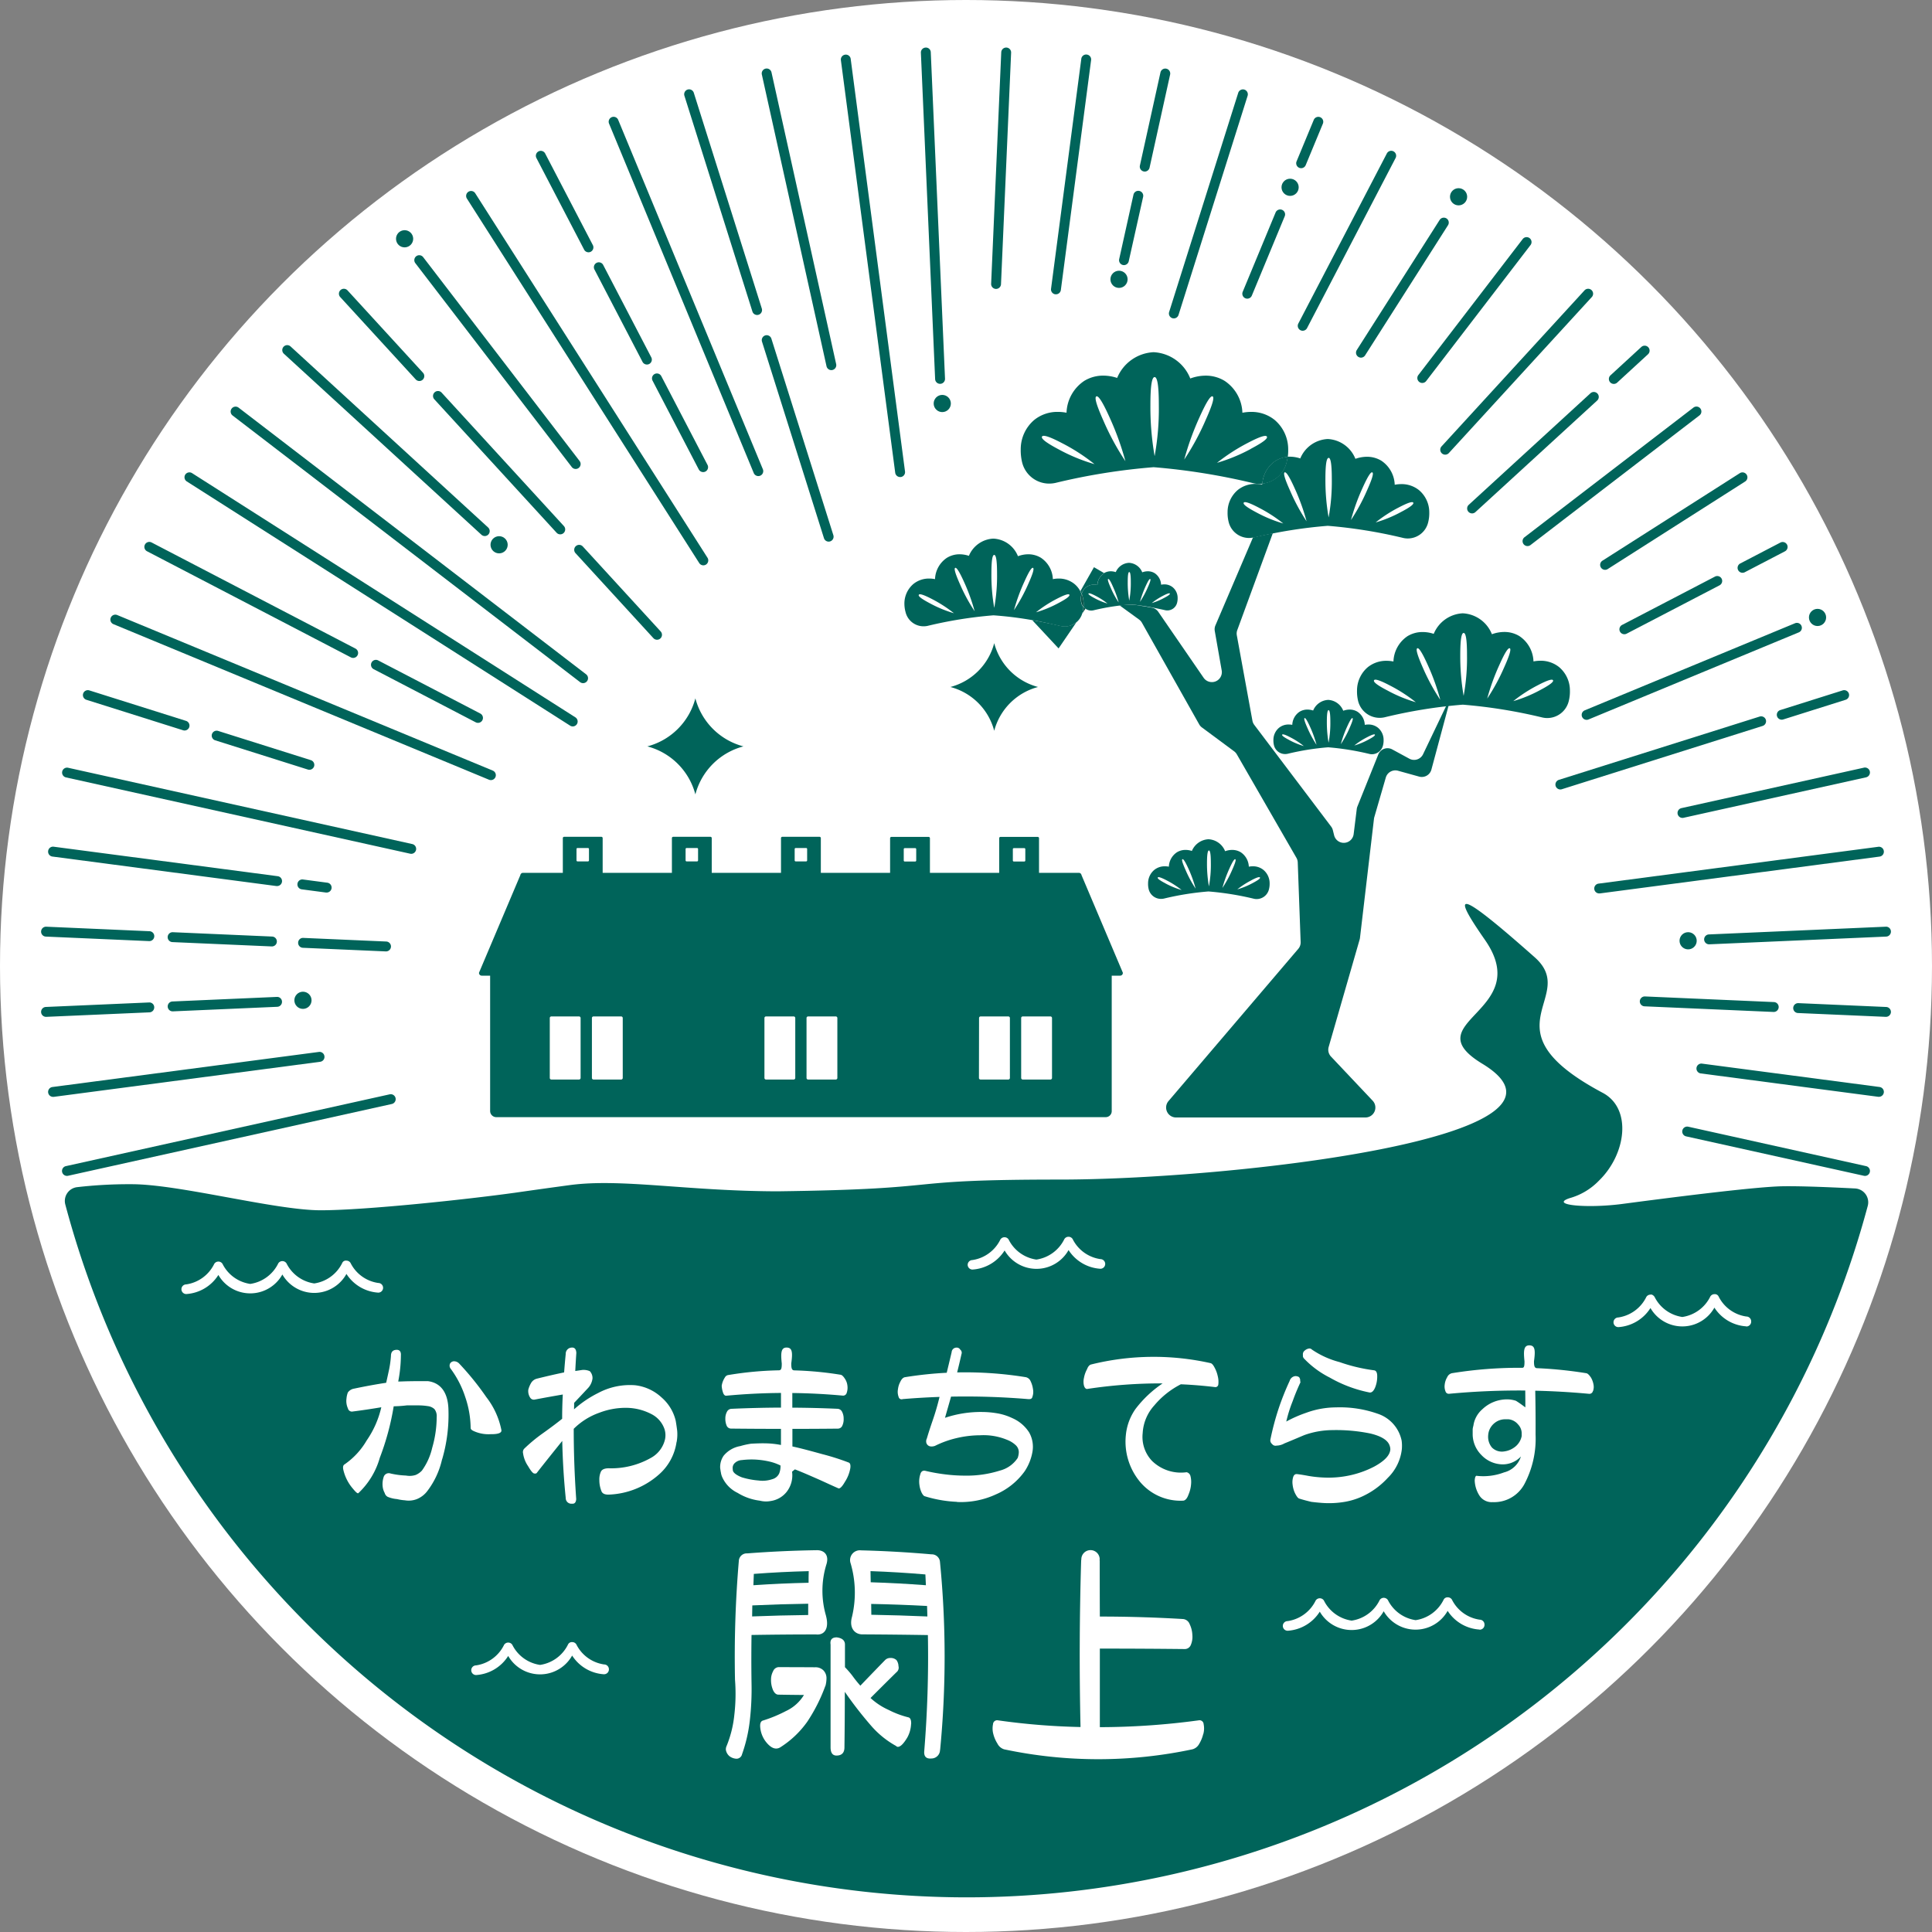 <svg xmlns="http://www.w3.org/2000/svg" width="94" height="94" viewBox="0 0 94 94">
  <rect x="0" y="0" width="94" height="94" fill="#808080" stroke="none"/>
  <g id="グループ_1983" data-name="グループ 1983" transform="translate(10212 155)">
    <circle id="楕円形_31" data-name="楕円形 31" cx="47" cy="47" r="47" transform="translate(-10212 -155)" fill="#fff"/>
    <g id="グループ_1931" data-name="グループ 1931" transform="translate(-11673.189 1044.059)">
      <path id="パス_1331" data-name="パス 1331" d="M2093.162-759.729c.305-.161.374-.235.356-.271s-.121-.022-.425.138a4.149,4.149,0,0,0-.678.44A3.719,3.719,0,0,0,2093.162-759.729Z" transform="translate(-571.028 -396.364)" fill="none"/>
      <path id="パス_1332" data-name="パス 1332" d="M2063.419-769.461c-.038.016-.019.142.159.538a5.536,5.536,0,0,0,.485.895,6.2,6.2,0,0,0-.345-.957C2063.54-769.38,2063.459-769.478,2063.419-769.461Z" transform="translate(-544.699 -387.792)" fill="none"/>
      <path id="パス_1333" data-name="パス 1333" d="M2085.048-768.936c.173-.387.191-.509.154-.525s-.117.078-.291.463a6.124,6.124,0,0,0-.336.934A5.575,5.575,0,0,0,2085.048-768.936Z" transform="translate(-563.911 -387.792)" fill="none"/>
      <path id="パス_1334" data-name="パス 1334" d="M2051.016-759.858c-.322-.169-.427-.185-.447-.146s.053.117.375.284a4.013,4.013,0,0,0,.786.325A4.278,4.278,0,0,0,2051.016-759.858Z" transform="translate(-533.049 -396.359)" fill="none"/>
      <path id="パス_1335" data-name="パス 1335" d="M2024.884-915.852a4.938,4.938,0,0,0-.275-.762c-.14-.315-.206-.392-.236-.379s-.015.114.126.429A4.377,4.377,0,0,0,2024.884-915.852Z" transform="translate(-509.266 -253.895)" fill="none"/>
      <path id="パス_1336" data-name="パス 1336" d="M1987.617-908.534c.449-.237.553-.346.524-.4s-.175-.029-.626.205a6.014,6.014,0,0,0-1,.649A5.508,5.508,0,0,0,1987.617-908.534Z" transform="translate(-474.924 -261.189)" fill="none"/>
      <path id="パス_1337" data-name="パス 1337" d="M2014.147-909.46c-.016.03.043.092.3.227a3.1,3.1,0,0,0,.625.258,3.423,3.423,0,0,0-.568-.368C2014.248-909.478,2014.162-909.491,2014.147-909.46Z" transform="translate(-499.996 -260.72)" fill="none"/>
      <path id="パス_1338" data-name="パス 1338" d="M1944.758-920.762a9.351,9.351,0,0,0-.509-1.411c-.262-.58-.38-.725-.437-.7s-.029.21.232.793A8.3,8.3,0,0,0,1944.758-920.762Z" transform="translate(-436.146 -248.557)" fill="none"/>
      <path id="パス_1339" data-name="パス 1339" d="M1975.667-922.1c.255-.568.28-.748.226-.773s-.172.115-.426.685a9.035,9.035,0,0,0-.5,1.373A8.227,8.227,0,0,0,1975.667-922.1Z" transform="translate(-464.444 -248.557)" fill="none"/>
      <path id="パス_1340" data-name="パス 1340" d="M1963.213-927.074a8.647,8.647,0,0,0,.137-1.663c0-.712-.061-.912-.137-.912s-.138.2-.138.912A9.092,9.092,0,0,0,1963.213-927.074Z" transform="translate(-453.65 -242.41)" fill="none"/>
      <path id="パス_1341" data-name="パス 1341" d="M1925.423-908.511a5.862,5.862,0,0,0,1.16.477,6.466,6.466,0,0,0-1.052-.681c-.472-.249-.629-.272-.659-.215S1924.95-908.76,1925.423-908.511Z" transform="translate(-418.976 -261.19)" fill="none"/>
      <rect id="長方形_1314" data-name="長方形 1314" width="1.501" height="3.071" rx="0.75" transform="translate(1498.379 -1149.615)" fill="none"/>
      <rect id="長方形_1315" data-name="長方形 1315" width="0.607" height="0.652" rx="0.304" transform="translate(1494.546 -1157.797)" fill="none"/>
      <rect id="長方形_1316" data-name="長方形 1316" width="0.607" height="0.652" rx="0.304" transform="translate(1489.242 -1157.797)" fill="none"/>
      <rect id="長方形_1317" data-name="長方形 1317" width="1.501" height="3.071" rx="0.75" transform="translate(1489.991 -1149.615)" fill="none"/>
      <rect id="長方形_1318" data-name="長方形 1318" width="0.607" height="0.652" rx="0.304" transform="translate(1499.85 -1157.797)" fill="none"/>
      <rect id="長方形_1319" data-name="長方形 1319" width="1.501" height="3.071" rx="0.75" transform="translate(1510.864 -1149.615)" fill="none"/>
      <path id="パス_1342" data-name="パス 1342" d="M2076.681-773.44c0-.484-.042-.619-.094-.619s-.093.135-.093.619a6.444,6.444,0,0,0,.093,1.129A5.7,5.7,0,0,0,2076.681-773.44Z" transform="translate(-556.579 -383.62)" fill="none"/>
      <rect id="長方形_1320" data-name="長方形 1320" width="0.607" height="0.652" rx="0.304" transform="translate(1510.459 -1157.791)" fill="none"/>
      <rect id="長方形_1321" data-name="長方形 1321" width="1.501" height="3.071" rx="0.75" transform="translate(1500.427 -1149.615)" fill="none"/>
      <rect id="長方形_1322" data-name="長方形 1322" width="0.607" height="0.652" rx="0.304" transform="translate(1505.154 -1157.791)" fill="none"/>
      <rect id="長方形_1323" data-name="長方形 1323" width="1.501" height="3.071" rx="0.75" transform="translate(1508.816 -1149.615)" fill="none"/>
      <path id="パス_1343" data-name="パス 1343" d="M2041.579-916.574c.138-.307.152-.4.122-.418s-.092.063-.231.37a4.988,4.988,0,0,0-.268.741A4.4,4.4,0,0,0,2041.579-916.574Z" transform="translate(-524.551 -253.895)" fill="none"/>
      <path id="パス_1344" data-name="パス 1344" d="M2046.934-1023.295c-.113,0-.205.3-.205,1.36a13.842,13.842,0,0,0,.205,2.484,12.779,12.779,0,0,0,.206-2.484C2047.14-1023,2047.048-1023.295,2046.934-1023.295Z" transform="translate(-529.567 -157.42)" fill="none"/>
      <path id="パス_1345" data-name="パス 1345" d="M2083.224-992.059a9.157,9.157,0,0,0-1.494.968,8.325,8.325,0,0,0,1.646-.678c.672-.354.826-.516.783-.6S2083.895-992.411,2083.224-992.059Z" transform="translate(-561.331 -185.458)" fill="none"/>
      <path id="パス_1346" data-name="パス 1346" d="M2017.954-1013.183c-.084.041-.044.315.345,1.184a12.475,12.475,0,0,0,1.069,1.969,13.815,13.815,0,0,0-.76-2.107C2018.219-1013.006,2018.04-1013.221,2017.954-1013.183Z" transform="translate(-503.421 -166.593)" fill="none"/>
      <path id="パス_1347" data-name="パス 1347" d="M1990.654-992.037c-.707-.371-.941-.407-.984-.322s.118.257.823.627a8.7,8.7,0,0,0,1.733.714A9.3,9.3,0,0,0,1990.654-992.037Z" transform="translate(-477.779 -185.461)" fill="none"/>
      <path id="パス_1348" data-name="パス 1348" d="M1996.216-892.954h0Z" transform="translate(-483.726 -275.713)" fill="none"/>
      <path id="パス_1349" data-name="パス 1349" d="M2002.416-892.052h0Z" transform="translate(-489.352 -276.532)" fill="none"/>
      <path id="パス_1350" data-name="パス 1350" d="M2166.44-957c.506-.265.623-.39.591-.45s-.2-.034-.705.231a6.682,6.682,0,0,0-1.126.73A6.239,6.239,0,0,0,2166.44-957Z" transform="translate(-637.081 -217.155)" fill="none"/>
      <path id="パス_1351" data-name="パス 1351" d="M2118.169-970.765a10.207,10.207,0,0,0-.572-1.589c-.294-.656-.429-.818-.494-.789s-.032.236.261.892A9.515,9.515,0,0,0,2118.169-970.765Z" transform="translate(-593.408 -202.934)" fill="none"/>
      <path id="パス_1352" data-name="パス 1352" d="M2065.872-1013.181c-.083-.036-.256.172-.638,1.021a13.5,13.5,0,0,0-.741,2.052,12.158,12.158,0,0,0,1.041-1.918C2065.916-1012.875,2065.954-1013.143,2065.872-1013.181Z" transform="translate(-545.686 -166.595)" fill="none"/>
      <path id="パス_1353" data-name="パス 1353" d="M2138.948-977.871a9.682,9.682,0,0,0,.155-1.874c0-.8-.07-1.026-.155-1.026s-.156.225-.156,1.026A10.365,10.365,0,0,0,2138.948-977.871Z" transform="translate(-613.115 -196.013)" fill="none"/>
      <path id="パス_1354" data-name="パス 1354" d="M2152.986-972.271c.287-.64.317-.842.255-.87s-.193.129-.481.769a10.094,10.094,0,0,0-.558,1.549A9.129,9.129,0,0,0,2152.986-972.271Z" transform="translate(-625.283 -202.934)" fill="none"/>
      <path id="パス_1355" data-name="パス 1355" d="M2097.707-956.434a7.1,7.1,0,0,0-1.186-.767c-.531-.28-.709-.308-.741-.243s.088.193.621.472A6.579,6.579,0,0,0,2097.707-956.434Z" transform="translate(-574.077 -217.157)" fill="none"/>
      <path id="パス_1356" data-name="パス 1356" d="M2039.7-903.165l.1.013Z" transform="translate(-523.188 -266.446)" fill="none"/>
      <path id="パス_1357" data-name="パス 1357" d="M2038.248-903.328l.092.01Z" transform="translate(-521.87 -266.298)" fill="none"/>
      <path id="パス_1358" data-name="パス 1358" d="M2041.179-902.966l.118.018Z" transform="translate(-524.53 -266.626)" fill="none"/>
      <path id="パス_1359" data-name="パス 1359" d="M2048.028-909.248c.243-.126.3-.185.284-.215s-.1-.016-.339.111a3.185,3.185,0,0,0-.541.351A2.949,2.949,0,0,0,2048.028-909.248Z" transform="translate(-530.205 -260.718)" fill="none"/>
      <path id="パス_1360" data-name="パス 1360" d="M2001.515-892.005h0Z" transform="translate(-488.533 -276.574)" fill="none"/>
      <rect id="長方形_1324" data-name="長方形 1324" width="1.501" height="3.071" rx="0.75" transform="translate(1487.943 -1149.615)" fill="none"/>
      <path id="パス_1361" data-name="パス 1361" d="M2036.823-903.446l.093.007Z" transform="translate(-520.577 -266.191)" fill="none"/>
      <path id="パス_1362" data-name="パス 1362" d="M2013.048-919.391a.774.774,0,0,1,.152.016.708.708,0,0,1,.311-.561l0,0,0,0a.709.709,0,0,0-.311.561.785.785,0,0,0-.152-.016.646.646,0,0,0-.414.141l-.008.008.008-.008A.645.645,0,0,1,2013.048-919.391Z" transform="translate(-498.618 -251.222)" fill="none"/>
      <path id="パス_1363" data-name="パス 1363" d="M2011.942-911.842l.009-.01Z" transform="translate(-497.997 -258.562)" fill="none"/>
      <path id="パス_1364" data-name="パス 1364" d="M2010.98-899.351v0h0Z" transform="translate(-497.123 -269.907)" fill="none"/>
      <path id="パス_1365" data-name="パス 1365" d="M2034.929-920.153c0-.384-.034-.492-.075-.492s-.074.108-.074.492a4.969,4.969,0,0,0,.074.9A4.633,4.633,0,0,0,2034.929-920.153Z" transform="translate(-518.723 -250.582)" fill="none"/>
      <path id="パス_1366" data-name="パス 1366" d="M2127.677-843.785c-.035.016-.019.129.143.489a5.242,5.242,0,0,0,.439.811,5.512,5.512,0,0,0-.312-.868C2127.785-843.713,2127.711-843.8,2127.677-843.785Z" transform="translate(-603.014 -320.337)" fill="none"/>
      <path id="パス_1367" data-name="パス 1367" d="M2154.587-835.076a3.575,3.575,0,0,0-.617.4,3.413,3.413,0,0,0,.678-.281c.277-.145.341-.212.323-.246S2154.863-835.221,2154.587-835.076Z" transform="translate(-626.889 -328.114)" fill="none"/>
      <path id="パス_1368" data-name="パス 1368" d="M2139.626-847.957c-.046,0-.084.123-.084.561a5.839,5.839,0,0,0,.084,1.025,5.168,5.168,0,0,0,.086-1.025C2139.712-847.834,2139.674-847.957,2139.626-847.957Z" transform="translate(-613.795 -316.552)" fill="none"/>
      <path id="パス_1369" data-name="パス 1369" d="M2147.432-843.784c-.034-.015-.106.071-.263.421a5.528,5.528,0,0,0-.305.846,4.923,4.923,0,0,0,.429-.791C2147.45-843.657,2147.466-843.768,2147.432-843.784Z" transform="translate(-620.439 -320.338)" fill="none"/>
      <path id="パス_1370" data-name="パス 1370" d="M2166.368-862.892a7.522,7.522,0,0,0-1.252-.809c-.562-.3-.749-.324-.783-.257s.094.2.657.5A6.823,6.823,0,0,0,2166.368-862.892Z" transform="translate(-636.29 -302.003)" fill="none"/>
      <path id="パス_1371" data-name="パス 1371" d="M2116.421-835.071c-.291-.152-.388-.168-.405-.133s.049.106.339.258a3.6,3.6,0,0,0,.714.3A3.673,3.673,0,0,0,2116.421-835.071Z" transform="translate(-592.443 -328.112)" fill="none"/>
      <path id="パス_1372" data-name="パス 1372" d="M2238.911-863.491c.535-.281.658-.412.624-.475s-.21-.036-.745.244a7.147,7.147,0,0,0-1.188.771A6.5,6.5,0,0,0,2238.911-863.491Z" transform="translate(-702.786 -301.997)" fill="none"/>
      <path id="パス_1373" data-name="パス 1373" d="M2224.713-879.617c.3-.675.334-.889.268-.919s-.2.137-.507.814a10.56,10.56,0,0,0-.59,1.633A9.805,9.805,0,0,0,2224.713-879.617Z" transform="translate(-690.335 -286.982)" fill="none"/>
      <path id="パス_1374" data-name="パス 1374" d="M2187.975-878.026a10.81,10.81,0,0,0-.6-1.675c-.31-.694-.452-.863-.519-.834s-.036.251.274.944A10.062,10.062,0,0,0,2187.975-878.026Z" transform="translate(-656.703 -286.983)" fill="none"/>
      <path id="パス_1375" data-name="パス 1375" d="M2209.9-885.512a10.112,10.112,0,0,0,.163-1.979c0-.845-.072-1.081-.163-1.081s-.164.236-.164,1.081A11.136,11.136,0,0,0,2209.9-885.512Z" transform="translate(-677.497 -279.692)" fill="none"/>
      <path id="パス_1376" data-name="パス 1376" d="M1963.166-1185h.011a.241.241,0,0,0,.24-.23l.492-11.262a.24.24,0,0,0-.229-.251.24.24,0,0,0-.251.23l-.492,11.262A.24.24,0,0,0,1963.166-1185Z" transform="translate(-453.525 -0.002)" fill="#00645a"/>
      <path id="パス_1377" data-name="パス 1377" d="M1926.925-1180.384h.011a.24.24,0,0,0,.229-.251l-.693-15.879a.234.234,0,0,0-.251-.23.24.24,0,0,0-.23.251l.693,15.879A.24.24,0,0,0,1926.925-1180.384Z" transform="translate(-419.997)" fill="#00645a"/>
      <path id="パス_1378" data-name="パス 1378" d="M1886.538-1172.719a.241.241,0,0,0,.238.209l.032,0a.24.24,0,0,0,.207-.27l-2.643-20.073a.238.238,0,0,0-.27-.207.24.24,0,0,0-.207.27Z" transform="translate(-381.793 -3.339)" fill="#00645a"/>
      <path id="パス_1379" data-name="パス 1379" d="M1845.43-1171.239a.241.241,0,0,0,.234.188.252.252,0,0,0,.052-.006.241.241,0,0,0,.183-.287l-3.146-14.193a.241.241,0,0,0-.287-.183.241.241,0,0,0-.183.287Z" transform="translate(-344.027 -10)" fill="#00645a"/>
      <path id="パス_1380" data-name="パス 1380" d="M1845.533-1035.284a.241.241,0,0,0,.072-.011.241.241,0,0,0,.157-.3l-3.016-9.564a.24.24,0,0,0-.3-.157.241.241,0,0,0-.157.3l3.015,9.564A.24.24,0,0,0,1845.533-1035.284Z" transform="translate(-344.026 -137.423)" fill="#00645a"/>
      <path id="パス_1381" data-name="パス 1381" d="M1804.779-1163.973a.24.24,0,0,0,.229.168.239.239,0,0,0,.072-.011.241.241,0,0,0,.157-.3l-3.31-10.5a.241.241,0,0,0-.3-.157.241.241,0,0,0-.157.3Z" transform="translate(-306.982 -19.929)" fill="#00645a"/>
      <path id="パス_1382" data-name="パス 1382" d="M1768.811-1143a.241.241,0,0,0,.222.148.241.241,0,0,0,.092-.018.241.241,0,0,0,.13-.314l-7.04-17a.241.241,0,0,0-.314-.13.241.241,0,0,0-.13.314Z" transform="translate(-270.949 -33.044)" fill="#00645a"/>
      <path id="パス_1383" data-name="パス 1383" d="M1784.649-1025.141a.241.241,0,0,0-.1.324l2.248,4.318a.24.24,0,0,0,.214.129.238.238,0,0,0,.111-.027.24.24,0,0,0,.1-.324l-2.248-4.318A.24.24,0,0,0,1784.649-1025.141Z" transform="translate(-291.61 -155.72)" fill="#00645a"/>
      <path id="パス_1384" data-name="パス 1384" d="M1756.34-1079a.24.24,0,0,0,.214.129.238.238,0,0,0,.111-.027.24.24,0,0,0,.1-.324l-2.34-4.495a.24.24,0,0,0-.324-.1.24.24,0,0,0-.1.324Z" transform="translate(-263.889 -102.452)" fill="#00645a"/>
      <path id="パス_1385" data-name="パス 1385" d="M1725.8-1137.664a.24.24,0,0,0,.213.129.238.238,0,0,0,.111-.027.241.241,0,0,0,.1-.324l-2.32-4.457a.24.24,0,0,0-.324-.1.24.24,0,0,0-.1.324Z" transform="translate(-236.191 -49.249)" fill="#00645a"/>
      <path id="パス_1386" data-name="パス 1386" d="M1698.191-1103.245a.241.241,0,0,0,.2.111.241.241,0,0,0,.129-.037.241.241,0,0,0,.074-.332l-11.3-17.733a.24.24,0,0,0-.332-.074.24.24,0,0,0-.074.332Z" transform="translate(-202.982 -68.419)" fill="#00645a"/>
      <path id="パス_1387" data-name="パス 1387" d="M1667.2-1077.283a.24.24,0,0,0,.191.094.24.24,0,0,0,.146-.05.24.24,0,0,0,.044-.337l-7.611-9.919a.241.241,0,0,0-.337-.044.24.24,0,0,0-.044.337Z" transform="translate(-178.192 -99.053)" fill="#00645a"/>
      <path id="パス_1388" data-name="パス 1388" d="M1744-934.861a.241.241,0,0,0-.34-.015.241.241,0,0,0-.015.34l3.789,4.135a.24.24,0,0,0,.177.078.24.24,0,0,0,.163-.063.241.241,0,0,0,.015-.34Z" transform="translate(-254.455 -237.61)" fill="#00645a"/>
      <path id="パス_1389" data-name="パス 1389" d="M1675.56-1008.95a.24.24,0,0,0,.162-.063.241.241,0,0,0,.015-.34l-5.949-6.492a.24.24,0,0,0-.34-.015.24.24,0,0,0-.015.34l5.949,6.492A.24.24,0,0,0,1675.56-1008.95Z" transform="translate(-187.112 -164.111)" fill="#00645a"/>
      <path id="パス_1390" data-name="パス 1390" d="M1623.605-1065.532a.241.241,0,0,0,.177.078.24.24,0,0,0,.162-.063.24.24,0,0,0,.015-.34l-3.672-4.007a.241.241,0,0,0-.34-.015.241.241,0,0,0-.015.34Z" transform="translate(-142.19 -115.067)" fill="#00645a"/>
      <path id="パス_1391" data-name="パス 1391" d="M1599.678-1030.839a.24.24,0,0,0,.162.063.24.24,0,0,0,.177-.078.241.241,0,0,0-.015-.34l-9.611-8.807a.24.24,0,0,0-.34.015.241.241,0,0,0,.015.34Z" transform="translate(-115.065 -142.202)" fill="#00645a"/>
      <path id="パス_1392" data-name="パス 1392" d="M1562.92-1007.259l16.907,12.973a.239.239,0,0,0,.146.05.239.239,0,0,0,.191-.094.24.24,0,0,0-.044-.337l-16.907-12.973a.24.24,0,0,0-.337.044A.24.24,0,0,0,1562.92-1007.259Z" transform="translate(-90.415 -171.585)" fill="#00645a"/>
      <path id="パス_1393" data-name="パス 1393" d="M1538.7-972.633l18.649,11.881a.241.241,0,0,0,.129.038.24.24,0,0,0,.2-.111.241.241,0,0,0-.074-.332l-18.649-11.881a.241.241,0,0,0-.332.074A.241.241,0,0,0,1538.7-972.633Z" transform="translate(-68.421 -203.001)" fill="#00645a"/>
      <path id="パス_1394" data-name="パス 1394" d="M1637.075-874.373a.239.239,0,0,0-.324.1.241.241,0,0,0,.1.324l4.967,2.586a.241.241,0,0,0,.111.027.241.241,0,0,0,.214-.129.241.241,0,0,0-.1-.324Z" transform="translate(-157.484 -292.553)" fill="#00645a"/>
      <path id="パス_1395" data-name="パス 1395" d="M1517.589-936.029l9.919,5.163a.239.239,0,0,0,.111.027.24.24,0,0,0,.213-.13.241.241,0,0,0-.1-.324l-9.919-5.163a.24.24,0,0,0-.324.1A.24.24,0,0,0,1517.589-936.029Z" transform="translate(-49.247 -236.209)" fill="#00645a"/>
      <path id="パス_1396" data-name="パス 1396" d="M1499.748-897.721l18.273,7.569a.24.24,0,0,0,.092.018.24.24,0,0,0,.222-.148.241.241,0,0,0-.13-.314l-18.273-7.569a.241.241,0,0,0-.314.13A.24.24,0,0,0,1499.748-897.721Z" transform="translate(-33.04 -270.97)" fill="#00645a"/>
      <path id="パス_1397" data-name="パス 1397" d="M1553.171-837.11a.241.241,0,0,0-.3.157.241.241,0,0,0,.157.3l4.511,1.423a.245.245,0,0,0,.073.011.241.241,0,0,0,.229-.168.241.241,0,0,0-.157-.3Z" transform="translate(-81.37 -326.387)" fill="#00645a"/>
      <path id="パス_1398" data-name="パス 1398" d="M1485.315-858l4.707,1.484a.244.244,0,0,0,.072.011.241.241,0,0,0,.229-.168.241.241,0,0,0-.157-.3l-4.707-1.484a.241.241,0,0,0-.3.157A.241.241,0,0,0,1485.315-858Z" transform="translate(-19.925 -307.012)" fill="#00645a"/>
      <path id="パス_1399" data-name="パス 1399" d="M2335.5-626.767l-8.651-1.918a.241.241,0,0,0-.287.183.241.241,0,0,0,.183.287l8.651,1.918a.253.253,0,0,0,.052.006.241.241,0,0,0,.235-.188A.24.24,0,0,0,2335.5-626.767Z" transform="translate(-783.519 -515.555)" fill="#00645a"/>
      <path id="パス_1400" data-name="パス 1400" d="M1474.4-817.181l16.746,3.712a.246.246,0,0,0,.052.006.241.241,0,0,0,.234-.188.241.241,0,0,0-.183-.287l-16.745-3.712a.24.24,0,0,0-.287.183A.241.241,0,0,0,1474.4-817.181Z" transform="translate(-10.001 -344.054)" fill="#00645a"/>
      <path id="パス_1401" data-name="パス 1401" d="M2342.943-660.734l-8.638-1.137a.239.239,0,0,0-.27.207.241.241,0,0,0,.207.27l8.638,1.137.031,0a.24.24,0,0,0,.238-.209A.24.24,0,0,0,2342.943-660.734Z" transform="translate(-790.304 -485.438)" fill="#00645a"/>
      <path id="パス_1402" data-name="パス 1402" d="M1598.145-758.308l1.182.156.032,0a.241.241,0,0,0,.238-.209.24.24,0,0,0-.207-.27l-1.182-.156a.238.238,0,0,0-.27.207A.24.24,0,0,0,1598.145-758.308Z" transform="translate(-122.276 -397.481)" fill="#00645a"/>
      <path id="パス_1403" data-name="パス 1403" d="M1467.081-775.561l10.9,1.435.032,0a.241.241,0,0,0,.238-.209.24.24,0,0,0-.207-.27l-10.9-1.435a.238.238,0,0,0-.27.207A.24.24,0,0,0,1467.081-775.561Z" transform="translate(-3.342 -381.823)" fill="#00645a"/>
      <path id="パス_1404" data-name="パス 1404" d="M2389.4-693.512l-4.273-.187a.241.241,0,0,0-.251.23.24.24,0,0,0,.229.251l4.274.186h.01a.241.241,0,0,0,.24-.23A.241.241,0,0,0,2389.4-693.512Z" transform="translate(-836.439 -456.553)" fill="#00645a"/>
      <path id="パス_1405" data-name="パス 1405" d="M2304.239-696.99a.24.24,0,0,0,.229.251l6.276.274h.011a.241.241,0,0,0,.24-.23.241.241,0,0,0-.23-.251l-6.276-.274A.243.243,0,0,0,2304.239-696.99Z" transform="translate(-763.266 -453.358)" fill="#00645a"/>
      <path id="パス_1406" data-name="パス 1406" d="M1602.595-727.386a.24.24,0,0,0,.24-.23.24.24,0,0,0-.23-.251l-4.035-.176a.236.236,0,0,0-.251.23.24.24,0,0,0,.23.251l4.035.176Z" transform="translate(-122.624 -425.383)" fill="#00645a"/>
      <path id="パス_1407" data-name="パス 1407" d="M1534.785-730.345h.011a.24.24,0,0,0,.24-.23.24.24,0,0,0-.23-.251l-4.831-.211a.24.24,0,0,0-.251.23.24.24,0,0,0,.229.251Z" transform="translate(-60.377 -422.666)" fill="#00645a"/>
      <path id="パス_1408" data-name="パス 1408" d="M1463.42-733.461l5.025.22h.011a.24.24,0,0,0,.24-.23.24.24,0,0,0-.23-.251l-5.025-.22a.24.24,0,0,0-.251.23A.24.24,0,0,0,1463.42-733.461Z" transform="translate(-0.001 -420.029)" fill="#00645a"/>
      <path id="パス_1409" data-name="パス 1409" d="M2338.063-733.316a.241.241,0,0,0,.24.23h.011l8.606-.376a.241.241,0,0,0,.23-.251.235.235,0,0,0-.251-.23l-8.606.376A.241.241,0,0,0,2338.063-733.316Z" transform="translate(-793.96 -420.028)" fill="#00645a"/>
      <path id="パス_1410" data-name="パス 1410" d="M1529.965-696.283h.011l5.08-.222a.24.24,0,0,0,.23-.251.235.235,0,0,0-.251-.23l-5.08.222a.24.24,0,0,0-.229.251A.24.24,0,0,0,1529.965-696.283Z" transform="translate(-60.377 -453.569)" fill="#00645a"/>
      <path id="パス_1411" data-name="パス 1411" d="M1468.693-693.826a.236.236,0,0,0-.251-.23l-5.023.219a.24.24,0,0,0-.23.251.24.24,0,0,0,.24.23h.011l5.023-.219A.241.241,0,0,0,1468.693-693.826Z" transform="translate(0 -456.229)" fill="#00645a"/>
      <path id="パス_1412" data-name="パス 1412" d="M2280.3-773.977a.24.24,0,0,0,.238.209l.031,0,13.611-1.792a.24.24,0,0,0,.207-.27.238.238,0,0,0-.27-.207l-13.611,1.792A.24.24,0,0,0,2280.3-773.977Z" transform="translate(-741.542 -381.822)" fill="#00645a"/>
      <path id="パス_1413" data-name="パス 1413" d="M1480.315-667.819a.239.239,0,0,0-.27-.207l-12.965,1.707a.24.24,0,0,0-.207.27.241.241,0,0,0,.238.209l.032,0,12.965-1.707A.24.24,0,0,0,1480.315-667.819Z" transform="translate(-3.341 -479.852)" fill="#00645a"/>
      <path id="パス_1414" data-name="パス 1414" d="M2324.081-815.4a.241.241,0,0,0,.235.188.249.249,0,0,0,.052-.006l8.88-1.969a.241.241,0,0,0,.183-.287.24.24,0,0,0-.287-.183l-8.88,1.969A.241.241,0,0,0,2324.081-815.4Z" transform="translate(-781.267 -344.052)" fill="#00645a"/>
      <path id="パス_1415" data-name="パス 1415" d="M1474.5-641.742l15.753-3.493a.241.241,0,0,0,.183-.287.24.24,0,0,0-.287-.183l-15.753,3.493a.241.241,0,0,0-.183.287.241.241,0,0,0,.235.188A.253.253,0,0,0,1474.5-641.742Z" transform="translate(-10.001 -500.11)" fill="#00645a"/>
      <path id="パス_1416" data-name="パス 1416" d="M2376.275-857.2a.241.241,0,0,0,.229.168.239.239,0,0,0,.072-.011l3.038-.958a.241.241,0,0,0,.157-.3.241.241,0,0,0-.3-.157l-3.038.958A.241.241,0,0,0,2376.275-857.2Z" transform="translate(-828.626 -307.011)" fill="#00645a"/>
      <path id="パス_1417" data-name="パス 1417" d="M2260.095-841.138a.241.241,0,0,0,.073-.011l9.77-3.08a.241.241,0,0,0,.157-.3.242.242,0,0,0-.3-.157l-9.77,3.08a.241.241,0,0,0-.157.3A.241.241,0,0,0,2260.095-841.138Z" transform="translate(-722.99 -319.51)" fill="#00645a"/>
      <path id="パス_1418" data-name="パス 1418" d="M2273.712-889.307a.24.24,0,0,0,.222.148.241.241,0,0,0,.092-.018l10.232-4.238a.24.24,0,0,0,.13-.314.241.241,0,0,0-.314-.13l-10.232,4.238A.24.24,0,0,0,2273.712-889.307Z" transform="translate(-735.549 -274.877)" fill="#00645a"/>
      <path id="パス_1419" data-name="パス 1419" d="M2355.678-935.11a.24.24,0,0,0,.213.129.239.239,0,0,0,.111-.027l1.955-1.018a.241.241,0,0,0,.1-.324.241.241,0,0,0-.325-.1l-1.955,1.018A.24.24,0,0,0,2355.678-935.11Z" transform="translate(-809.921 -236.21)" fill="#00645a"/>
      <path id="パス_1420" data-name="パス 1420" d="M2293.76-915.732a.238.238,0,0,0,.111-.027l4.521-2.353a.24.24,0,0,0,.1-.324.24.24,0,0,0-.324-.1l-4.521,2.353a.241.241,0,0,0-.1.324A.24.24,0,0,0,2293.76-915.732Z" transform="translate(-753.539 -252.469)" fill="#00645a"/>
      <path id="パス_1421" data-name="パス 1421" d="M2283.441-968.45a.24.24,0,0,0,.2.111.241.241,0,0,0,.129-.038l6.687-4.26a.241.241,0,0,0,.073-.332.24.24,0,0,0-.332-.074l-6.686,4.26A.24.24,0,0,0,2283.441-968.45Z" transform="translate(-744.359 -202.995)" fill="#00645a"/>
      <path id="パス_1422" data-name="パス 1422" d="M2242.655-1001a.24.24,0,0,0,.191.094.239.239,0,0,0,.146-.05l8.219-6.307a.24.24,0,0,0,.045-.337.24.24,0,0,0-.337-.044l-8.219,6.307A.24.24,0,0,0,2242.655-1001Z" transform="translate(-707.337 -171.584)" fill="#00645a"/>
      <path id="パス_1423" data-name="パス 1423" d="M2213.451-1009.937a.241.241,0,0,0-.015.34.241.241,0,0,0,.177.078.24.24,0,0,0,.162-.063l5.923-5.427a.24.24,0,0,0,.015-.34.241.241,0,0,0-.34-.015Z" transform="translate(-680.801 -164.561)" fill="#00645a"/>
      <path id="パス_1424" data-name="パス 1424" d="M2288.232-1038.2a.24.24,0,0,0,.162-.063l1.5-1.379a.241.241,0,0,0,.015-.34.24.24,0,0,0-.34-.015l-1.5,1.379a.241.241,0,0,0-.015.34A.24.24,0,0,0,2288.232-1038.2Z" transform="translate(-748.523 -142.18)" fill="#00645a"/>
      <path id="パス_1425" data-name="パス 1425" d="M2199.3-1061.935a.241.241,0,0,0,.163.063.24.24,0,0,0,.177-.078l6.955-7.59a.24.24,0,0,0-.015-.34.241.241,0,0,0-.34.015l-6.955,7.59A.241.241,0,0,0,2199.3-1061.935Z" transform="translate(-667.958 -115.066)" fill="#00645a"/>
      <path id="パス_1426" data-name="パス 1426" d="M2187.243-1090.057a.238.238,0,0,0,.146.05.24.24,0,0,0,.191-.094l5.076-6.615a.24.24,0,0,0-.044-.337.241.241,0,0,0-.337.045l-5.076,6.615A.24.24,0,0,0,2187.243-1090.057Z" transform="translate(-657.001 -90.419)" fill="#00645a"/>
      <path id="パス_1427" data-name="パス 1427" d="M2155-1100.571a.239.239,0,0,0,.129.038.241.241,0,0,0,.2-.111l4.033-6.331a.24.24,0,0,0-.074-.332.242.242,0,0,0-.332.074l-4.033,6.331A.24.24,0,0,0,2155-1100.571Z" transform="translate(-627.722 -81.125)" fill="#00645a"/>
      <path id="パス_1428" data-name="パス 1428" d="M2124.378-1133.747a.24.24,0,0,0,.111.027.24.24,0,0,0,.213-.129l4.307-8.274a.241.241,0,0,0-.1-.324.24.24,0,0,0-.324.1l-4.307,8.274A.24.24,0,0,0,2124.378-1133.747Z" transform="translate(-599.919 -49.247)" fill="#00645a"/>
      <path id="パス_1429" data-name="パス 1429" d="M2095.2-1107.32a.24.24,0,0,0,.092.018.241.241,0,0,0,.222-.149l1.6-3.859a.24.24,0,0,0-.13-.314.241.241,0,0,0-.314.13l-1.6,3.859A.241.241,0,0,0,2095.2-1107.32Z" transform="translate(-573.418 -77.226)" fill="#00645a"/>
      <path id="パス_1430" data-name="パス 1430" d="M2123.6-1157.851a.239.239,0,0,0,.092.018.24.24,0,0,0,.222-.148l.836-2.018a.241.241,0,0,0-.13-.314.241.241,0,0,0-.314.13l-.836,2.018A.24.24,0,0,0,2123.6-1157.851Z" transform="translate(-599.197 -33.043)" fill="#00645a"/>
      <path id="パス_1431" data-name="パス 1431" d="M2056.616-1163.648a.241.241,0,0,0,.072.011.241.241,0,0,0,.229-.168l3.362-10.664a.241.241,0,0,0-.157-.3.241.241,0,0,0-.3.157l-3.362,10.664A.241.241,0,0,0,2056.616-1163.648Z" transform="translate(-538.388 -19.93)" fill="#00645a"/>
      <path id="パス_1432" data-name="パス 1432" d="M2030.393-1117.848a.243.243,0,0,0,.052.006.24.24,0,0,0,.234-.188l.7-3.134a.241.241,0,0,0-.183-.287.24.24,0,0,0-.287.183l-.695,3.134A.24.24,0,0,0,2030.393-1117.848Z" transform="translate(-514.572 -68.318)" fill="#00645a"/>
      <path id="パス_1433" data-name="パス 1433" d="M2041.3-1180.717a.241.241,0,0,0,.052.006.241.241,0,0,0,.234-.188l1-4.53a.241.241,0,0,0-.183-.287.24.24,0,0,0-.287.183l-1,4.53A.24.24,0,0,0,2041.3-1180.717Z" transform="translate(-524.466 -10.001)" fill="#00645a"/>
      <path id="パス_1434" data-name="パス 1434" d="M1994.645-1181.4l.032,0a.24.24,0,0,0,.238-.209l1.472-11.185a.24.24,0,0,0-.207-.27.237.237,0,0,0-.27.207l-1.472,11.185A.24.24,0,0,0,1994.645-1181.4Z" transform="translate(-482.111 -3.34)" fill="#00645a"/>
      <circle id="楕円形_22" data-name="楕円形 22" cx="0.418" cy="0.418" r="0.418" transform="translate(1506.443 -1179.427) rotate(-45)" fill="#00645a"/>
      <circle id="楕円形_23" data-name="楕円形 23" cx="0.418" cy="0.418" r="0.418" transform="translate(1480.372 -1187.752) rotate(-13.282)" fill="#00645a"/>
      <circle id="楕円形_24" data-name="楕円形 24" cx="0.418" cy="0.418" r="0.418" transform="translate(1484.97 -1172.864) rotate(-13.283)" fill="#00645a"/>
      <circle id="楕円形_25" data-name="楕円形 25" cx="0.418" cy="0.418" r="0.418" transform="translate(1475.338 -1150.39) rotate(-45)" fill="#00645a"/>
      <circle id="楕円形_26" data-name="楕円形 26" cx="0.418" cy="0.418" r="0.418" transform="translate(1515.216 -1185.887)" fill="#00645a"/>
      <circle id="楕円形_27" data-name="楕円形 27" cx="0.418" cy="0.418" r="0.418" transform="translate(1523.54 -1190.364)" fill="#00645a"/>
      <circle id="楕円形_28" data-name="楕円形 28" cx="0.418" cy="0.418" r="0.418" transform="translate(1549.202 -1169.436)" fill="#00645a"/>
      <circle id="楕円形_29" data-name="楕円形 29" cx="0.418" cy="0.418" r="0.418" transform="matrix(0.987, -0.16, 0.16, 0.987, 1542.844, -1153.632)" fill="#00645a"/>
      <circle id="楕円形_30" data-name="楕円形 30" cx="0.418" cy="0.418" r="0.418" transform="translate(1531.737 -1189.903)" fill="#00645a"/>
      <g id="グループ_1930" data-name="グループ 1930" transform="translate(1464.345 -1155.073)">
        <path id="パス_1435" data-name="パス 1435" d="M1562.781-731.315c-.974-.05-2.582-.123-3.528-.107-1.425.023-6.086.634-7.8.86s-3.573.055-2.56-.282a3.157,3.157,0,0,0,1.422-.849h0c1.335-1.293,1.619-3.513.188-4.274-5.874-3.122-1.1-4.638-3.315-6.6-3.852-3.411-4.057-3.2-2.417-.842,2.446,3.511-3.511,3.972-.126,6.027,5.917,3.592-12.313,5.634-20.556,5.634s-4.994.459-13.749.572c-4.437-.012-7.6-.642-10.115-.3-1,.135-1.9.261-2.726.38h-.007c-2.154.3-7.154.842-9.369.842s-6.895-1.268-9.187-1.268a22.021,22.021,0,0,0-2.667.144.675.675,0,0,0-.57.842,45.4,45.4,0,0,0,43.858,33.711,45.4,45.4,0,0,0,43.84-33.645A.675.675,0,0,0,1562.781-731.315ZM1536-723.426a.413.413,0,0,1,.2-.1.166.166,0,0,1,.153.05,4.314,4.314,0,0,0,1.343.608,8.241,8.241,0,0,0,1.679.4c.089.011.14.085.152.221a1.424,1.424,0,0,1-.093.6c-.08.2-.182.284-.3.254a6.392,6.392,0,0,1-1.914-.721,4.543,4.543,0,0,1-1.256-.931.191.191,0,0,1-.048-.163A.223.223,0,0,1,1536-723.426Zm-16.168-4.406a1.808,1.808,0,0,0,1.363-1,.235.235,0,0,1,.2-.11.235.235,0,0,1,.2.109,1.793,1.793,0,0,0,1.351.978,1.808,1.808,0,0,0,1.363-1,.234.234,0,0,1,.2-.11h0a.234.234,0,0,1,.2.109,1.794,1.794,0,0,0,1.351.978.235.235,0,0,1,.235.235.235.235,0,0,1-.235.235,1.986,1.986,0,0,1-1.548-.91,1.79,1.79,0,0,1-3.111.019,2,2,0,0,1-1.563.929.235.235,0,0,1-.235-.235A.235.235,0,0,1,1519.836-727.832Zm-33.574.706a1.789,1.789,0,0,1-3.111.019,2,2,0,0,1-1.563.929.235.235,0,0,1-.235-.235.235.235,0,0,1,.235-.235,1.808,1.808,0,0,0,1.363-1,.235.235,0,0,1,.2-.11h0a.234.234,0,0,1,.2.109,1.794,1.794,0,0,0,1.351.978,1.808,1.808,0,0,0,1.363-1,.235.235,0,0,1,.2-.11.239.239,0,0,1,.2.109,1.794,1.794,0,0,0,1.351.978,1.808,1.808,0,0,0,1.363-1,.191.191,0,0,1,.2-.11.235.235,0,0,1,.2.109,1.793,1.793,0,0,0,1.351.978.235.235,0,0,1,.235.235.235.235,0,0,1-.235.235,1.986,1.986,0,0,1-1.548-.91A1.79,1.79,0,0,1,1486.262-727.127Zm7.772,8.991a3.988,3.988,0,0,1-.719,1.544,1.206,1.206,0,0,1-.518.394,1.094,1.094,0,0,1-.57.054,2.261,2.261,0,0,1-.383-.059,1.521,1.521,0,0,1-.453-.109.293.293,0,0,1-.147-.187.827.827,0,0,1-.1-.319,1.1,1.1,0,0,1,.055-.478.259.259,0,0,1,.326-.153,3.916,3.916,0,0,0,.749.1.976.976,0,0,0,.474-.027.9.9,0,0,0,.306-.213,3.052,3.052,0,0,0,.5-1.108,5.426,5.426,0,0,0,.219-1.494.555.555,0,0,0-.11-.391.579.579,0,0,0-.319-.144,2.97,2.97,0,0,0-.425-.036l-.6,0a6.11,6.11,0,0,1-.638.044,12.679,12.679,0,0,1-.677,2.508,3.759,3.759,0,0,1-1.04,1.716c-.033.035-.119-.035-.26-.207a2.129,2.129,0,0,1-.478-.947c-.023-.127,0-.206.06-.241a3.621,3.621,0,0,0,1.081-1.168,4.66,4.66,0,0,0,.711-1.614q-.712.121-1.424.211a.2.2,0,0,1-.2-.155.873.873,0,0,1-.07-.479,1.122,1.122,0,0,1,.065-.293.459.459,0,0,1,.3-.189q.842-.177,1.566-.286c.063-.282.112-.505.147-.67a5.091,5.091,0,0,0,.085-.632c0-.185.079-.286.248-.3s.247.077.236.265a6.811,6.811,0,0,1-.13,1.276c.138,0,.3-.01.481-.013s.366-.006.549-.006h.241l.171,0c.615.08.963.533,1,1.328A7.688,7.688,0,0,1,1494.034-718.136Zm1.391-1.512a4.776,4.776,0,0,0-.263-1.521,4.787,4.787,0,0,0-.711-1.379.241.241,0,0,1-.025-.253.227.227,0,0,1,.178-.107.348.348,0,0,1,.266.113,13.649,13.649,0,0,1,1.318,1.631,3.81,3.81,0,0,1,.731,1.593c.034.144-.141.215-.523.21a1.728,1.728,0,0,1-.781-.134C1495.483-719.546,1495.42-719.6,1495.426-719.648Zm6.486,11.968a1.985,1.985,0,0,1-1.548-.91,1.789,1.789,0,0,1-3.111.019,2,2,0,0,1-1.563.929.235.235,0,0,1-.235-.235.235.235,0,0,1,.235-.235,1.809,1.809,0,0,0,1.363-1,.236.236,0,0,1,.2-.11h0a.234.234,0,0,1,.2.109,1.794,1.794,0,0,0,1.351.978,1.808,1.808,0,0,0,1.363-1,.208.208,0,0,1,.2-.11.235.235,0,0,1,.2.109,1.794,1.794,0,0,0,1.351.978.235.235,0,0,1,.235.235A.235.235,0,0,1,1501.911-707.68Zm3.531-11.295a2.583,2.583,0,0,1-.875,1.593,3.889,3.889,0,0,1-2.422.961c-.2.005-.314-.054-.358-.172a1.441,1.441,0,0,1-.1-.535.91.91,0,0,1,.068-.392c.046-.119.173-.179.38-.182a3.918,3.918,0,0,0,2.066-.509,1.381,1.381,0,0,0,.681-.9.97.97,0,0,0-.024-.492,1.287,1.287,0,0,0-.647-.74,2.678,2.678,0,0,0-1.213-.3,3.572,3.572,0,0,0-1.311.238,3.337,3.337,0,0,0-1.247.783q0,1.709.121,3.417c-.01.162-.078.239-.2.226a.275.275,0,0,1-.31-.275q-.14-1.39-.169-2.779c-.449.558-.875,1.088-1.247,1.566a.116.116,0,0,1-.1.019c-.064.013-.171-.109-.317-.36a1.467,1.467,0,0,1-.243-.625.249.249,0,0,1,.051-.217,7.84,7.84,0,0,1,.851-.712c.492-.348.828-.609,1-.748q0-.591.031-1.181-.686.117-1.377.249a.211.211,0,0,1-.2-.082.582.582,0,0,1-.1-.406,1.332,1.332,0,0,1,.143-.335.455.455,0,0,1,.26-.194q.674-.168,1.339-.308.033-.452.078-.9a.3.3,0,0,1,.282-.307c.147-.015.225.072.234.258q-.03.44-.052.881l.339-.051a.755.755,0,0,1,.369.06.486.486,0,0,1,.131.354.847.847,0,0,1-.249.5c-.212.229-.428.458-.645.686q0,.158-.005.317a5.3,5.3,0,0,1,1.171-.794,3.283,3.283,0,0,1,1.8-.379,2.266,2.266,0,0,1,1.287.593,2.152,2.152,0,0,1,.689,1.134c.026.149.05.309.071.477A2.015,2.015,0,0,1,1505.442-718.974Zm2.152,1.457c-.009-.063-.019-.127-.028-.19a.967.967,0,0,1,.17-.607,1.35,1.35,0,0,1,.81-.467,3.626,3.626,0,0,1,.526-.116c.259-.014.483-.022.672-.018a4.289,4.289,0,0,1,.779.08q0-.392,0-.784-1.211,0-2.423-.013a.234.234,0,0,1-.215-.133.848.848,0,0,1-.068-.359.678.678,0,0,1,.08-.329.252.252,0,0,1,.217-.141q1.205-.054,2.41-.059,0-.356,0-.713-1.329.009-2.657.134c-.07.007-.124-.041-.16-.144a1.2,1.2,0,0,1-.067-.339,1.021,1.021,0,0,1,.152-.4.226.226,0,0,1,.182-.125,16.82,16.82,0,0,1,2.439-.227c.125,0,.149-.083.149-.332-.051-.5-.043-.778.236-.776s.3.237.226.774c0,.247.03.339.164.337a16.823,16.823,0,0,1,2.24.213c.067.011.143.088.228.228a.731.731,0,0,1,.1.3.759.759,0,0,1-.032.345.181.181,0,0,1-.2.141q-1.224-.112-2.448-.126,0,.356,0,.713,1.1.006,2.2.055a.255.255,0,0,1,.218.141.7.7,0,0,1,.079.33.736.736,0,0,1-.069.36.235.235,0,0,1-.215.134q-1.1.011-2.209.012,0,.427,0,.855c.423.091.916.226,1.469.378a11.779,11.779,0,0,1,1.281.409c.064.034.087.123.067.271a1.761,1.761,0,0,1-.266.67c-.121.211-.222.318-.3.315-.391-.17-.75-.342-1.052-.474-.416-.182-.78-.341-1.078-.454l-.138.113a1.3,1.3,0,0,1-.265.984,1.211,1.211,0,0,1-.764.441,1.206,1.206,0,0,1-.538-.015,2.666,2.666,0,0,1-1.078-.377,1.558,1.558,0,0,1-.76-.785A.8.8,0,0,1,1507.594-717.518Zm5.09,10.4a8.2,8.2,0,0,1-.878,1.743,4.652,4.652,0,0,1-1.328,1.257c-.219.122-.447.029-.688-.276a1.351,1.351,0,0,1-.279-.746c-.007-.163.037-.259.134-.288a6.618,6.618,0,0,0,1.117-.461,2.009,2.009,0,0,0,.879-.783q-.621-.005-1.242-.016-.149,0-.252-.2a1.226,1.226,0,0,1-.107-.544.845.845,0,0,1,.1-.394.312.312,0,0,1,.248-.2q.9,0,1.8.006a.541.541,0,0,1,.4.15.542.542,0,0,1,.15.4A1.492,1.492,0,0,1,1512.684-707.114Zm.031-3.4c.17.645-.1.943-.48.9q-1.572,0-3.144.026-.018,1.17,0,2.34a13.284,13.284,0,0,1-.086,1.846,7.364,7.364,0,0,1-.376,1.619.276.276,0,0,1-.313.213.605.605,0,0,1-.3-.121.515.515,0,0,1-.172-.3.367.367,0,0,1,.031-.187,5.436,5.436,0,0,0,.377-1.5,8.876,8.876,0,0,0,.035-1.73,55.007,55.007,0,0,1,.186-5.781.385.385,0,0,1,.411-.368q1.69-.13,3.38-.155c.362-.006.623.235.464.71A4.35,4.35,0,0,0,1512.715-710.51Zm4.138,5.265a1.483,1.483,0,0,1-.178.642c-.178.3-.331.457-.459.463a.122.122,0,0,1-.094-.045,4.449,4.449,0,0,1-1.227-1,18.658,18.658,0,0,1-1.265-1.632q0,1.35-.018,2.7c0,.266-.131.4-.387.4-.191,0-.287-.133-.288-.4q0-2.5,0-5c-.034-.233.066-.35.3-.35.266.034.4.151.4.351q0,.55,0,1.1a4.82,4.82,0,0,1,.349.4,5.971,5.971,0,0,0,.4.5q.6-.627,1.205-1.248a.342.342,0,0,1,.25-.1.412.412,0,0,1,.3.1.521.521,0,0,1,.1.295.282.282,0,0,1-.1.3c-.42.414-.841.832-1.26,1.252a3.247,3.247,0,0,0,.88.58,4.457,4.457,0,0,0,.973.364C1516.818-705.552,1516.863-705.44,1516.853-705.245Zm1.409,1.255a.419.419,0,0,1-.42.416c-.254.023-.369-.1-.348-.354q.23-2.826.178-5.651-1.6-.026-3.193-.034c-.339,0-.657-.283-.5-.853a5.06,5.06,0,0,0-.067-2.605.477.477,0,0,1,.505-.63q1.714.043,3.428.194a.4.4,0,0,1,.415.369A47.151,47.151,0,0,1,1518.262-703.99Zm.826-12.071a6.168,6.168,0,0,1-1.566-.272c-.043-.008-.092-.061-.146-.158a1.207,1.207,0,0,1-.114-.381,1.157,1.157,0,0,1,.04-.526c.032-.13.106-.189.22-.178a8.7,8.7,0,0,0,.994.179,7.889,7.889,0,0,0,.985.061,5.333,5.333,0,0,0,1.674-.246,1.475,1.475,0,0,0,.867-.616.994.994,0,0,0,.051-.236.467.467,0,0,0-.154-.39,1.289,1.289,0,0,0-.415-.255,2.99,2.99,0,0,0-1.311-.221,5.06,5.06,0,0,0-1.173.144,4.768,4.768,0,0,0-1.022.371.475.475,0,0,1-.21.028.241.241,0,0,1-.22-.249.286.286,0,0,1,.033-.137c.088-.3.182-.584.278-.863a11.928,11.928,0,0,0,.339-1.16q-.9.031-1.791.106a.148.148,0,0,1-.2-.109.7.7,0,0,1-.031-.373,1.006,1.006,0,0,1,.113-.359c.063-.135.14-.211.23-.225a18.606,18.606,0,0,1,2.029-.215q.121-.5.239-1a.236.236,0,0,1,.231-.224.194.194,0,0,1,.188.1.188.188,0,0,1,.061.213q-.1.447-.212.894a18.415,18.415,0,0,1,3.348.233.329.329,0,0,1,.226.193,1.276,1.276,0,0,1,.117.391.711.711,0,0,1-.03.373c-.016.083-.083.119-.2.109a36.6,36.6,0,0,0-3.757-.121q-.148.517-.295,1.031a5.449,5.449,0,0,1,1.814-.284,4.506,4.506,0,0,1,.818.082,2.826,2.826,0,0,1,.644.217,1.843,1.843,0,0,1,.817.694,1.415,1.415,0,0,1,.161.951,2.459,2.459,0,0,1-.374.936,3.357,3.357,0,0,1-1.4,1.128A4.049,4.049,0,0,1,1519.088-716.061Zm11.981,11.292a1.744,1.744,0,0,1-.213.511.524.524,0,0,1-.316.238,22.049,22.049,0,0,1-9.159,0,.547.547,0,0,1-.327-.282,1.616,1.616,0,0,1-.2-.466,1.037,1.037,0,0,1-.013-.477.2.2,0,0,1,.242-.185,33.293,33.293,0,0,0,4.015.325q-.091-4.041.03-8.083a.336.336,0,0,1,.009-.064s0-.008,0-.012a.447.447,0,0,1,.447-.448.447.447,0,0,1,.447.448c0,.01-.005.019-.006.029s.007.024.007.039q0,1.358.006,2.716,2.028,0,4.056.121a.383.383,0,0,1,.315.251,1.326,1.326,0,0,1,.13.517,1.012,1.012,0,0,1-.082.509.314.314,0,0,1-.3.183q-2.059-.022-4.119-.022,0,1.911,0,3.823a36.237,36.237,0,0,0,4.808-.332.2.2,0,0,1,.242.185A1.039,1.039,0,0,1,1531.068-704.769Zm.726-16.975a.136.136,0,0,1-.15.1q-.831-.1-1.665-.137a4.117,4.117,0,0,0-1.289,1.024,2.182,2.182,0,0,0-.569,1.355,1.69,1.69,0,0,0,.462,1.356,2.014,2.014,0,0,0,1.676.544.249.249,0,0,1,.188.19,1.162,1.162,0,0,1,.028.4,1.554,1.554,0,0,1-.12.488c-.066.189-.151.292-.256.305a2.565,2.565,0,0,1-2.158-.978,3.058,3.058,0,0,1-.639-2.206,2.643,2.643,0,0,1,.469-1.275,5.521,5.521,0,0,1,1.322-1.246,23.81,23.81,0,0,0-3.688.273c-.065-.012-.113-.068-.141-.168a.8.8,0,0,1,0-.37,1.381,1.381,0,0,1,.151-.427c.049-.132.118-.209.2-.229a12.646,12.646,0,0,1,5.812-.064c.063.015.131.092.2.23a1.515,1.515,0,0,1,.146.4A1.108,1.108,0,0,1,1531.794-721.744Zm2.625,2.87a.224.224,0,0,1-.082-.227,13.29,13.29,0,0,1,.393-1.481,12.972,12.972,0,0,1,.542-1.363.323.323,0,0,1,.256-.231.307.307,0,0,1,.2.046.247.247,0,0,1,.054.2c.021.021.019.056-.006.1-.132.285-.253.577-.359.876a6.593,6.593,0,0,0-.309.986,6.166,6.166,0,0,1,.966-.425,4.262,4.262,0,0,1,1.457-.264,5.526,5.526,0,0,1,2.027.31,1.749,1.749,0,0,1,1.163,1.309,1.937,1.937,0,0,1,.01.41,2.312,2.312,0,0,1-.684,1.4,3.882,3.882,0,0,1-1.291.926,3.444,3.444,0,0,1-.777.237,4.6,4.6,0,0,1-1.174.053c-.233-.018-.391-.038-.475-.048-.214-.05-.406-.1-.579-.156-.064-.011-.137-.1-.222-.273a1.309,1.309,0,0,1-.114-.416.851.851,0,0,1,.028-.361c.034-.106.1-.155.188-.145.158.018.34.048.545.087a5.849,5.849,0,0,0,.746.08,4.891,4.891,0,0,0,1.289-.108,4.746,4.746,0,0,0,1.179-.426c.5-.273.764-.551.78-.835a.489.489,0,0,0-.027-.163c-.08-.279-.4-.478-.94-.609a8.278,8.278,0,0,0-1.851-.166,4.114,4.114,0,0,0-1.352.237c-.165.066-.5.214-.983.41a.8.8,0,0,1-.382.107A.208.208,0,0,1,1534.42-718.875Zm10.088,9.026a1.986,1.986,0,0,1-1.548-.909,1.79,1.79,0,0,1-3.111.019,1.79,1.79,0,0,1-3.11.02,2,2,0,0,1-1.563.929.235.235,0,0,1-.235-.235.235.235,0,0,1,.235-.235,1.809,1.809,0,0,0,1.363-1,.236.236,0,0,1,.2-.11h0a.234.234,0,0,1,.2.109,1.794,1.794,0,0,0,1.351.978,1.808,1.808,0,0,0,1.363-1,.235.235,0,0,1,.2-.11.247.247,0,0,1,.2.109,1.794,1.794,0,0,0,1.351.978,1.809,1.809,0,0,0,1.363-1,.21.21,0,0,1,.2-.11.234.234,0,0,1,.2.109,1.794,1.794,0,0,0,1.351.978.235.235,0,0,1,.235.235A.235.235,0,0,1,1544.507-709.848Zm5.521-11.608a.174.174,0,0,1-.192.139q-1.307-.122-2.615-.151.022,1.065.016,2.129a4.712,4.712,0,0,1-.55,2.426,1.67,1.67,0,0,1-1.534.866.71.71,0,0,1-.668-.352,1.457,1.457,0,0,1-.209-.7c.008-.134.035-.211.078-.23a2.838,2.838,0,0,0,1.347-.164,1.151,1.151,0,0,0,.823-.774,1.217,1.217,0,0,1-.867.383,1.441,1.441,0,0,1-1.06-.46,1.439,1.439,0,0,1-.42-.977q0-.171,0-.274a.921.921,0,0,1,.035-.171,1.289,1.289,0,0,1,.436-.8,1.732,1.732,0,0,1,1.175-.48,1.379,1.379,0,0,1,.457.068c.117.071.27.178.46.321q0-.41-.005-.82a36.437,36.437,0,0,0-3.7.158.166.166,0,0,1-.164-.079.644.644,0,0,1-.055-.369.9.9,0,0,1,.122-.36.334.334,0,0,1,.229-.193,20.457,20.457,0,0,1,3.419-.263c.091,0,.112-.067.112-.316-.051-.5-.043-.778.236-.776s.3.237.226.774c0,.247.03.339.164.337a20.553,20.553,0,0,1,2.382.245c.067.011.145.087.234.224a1.049,1.049,0,0,1,.121.359A.6.6,0,0,1,1550.029-721.456Zm7.458-3.144a1.986,1.986,0,0,1-1.548-.91,1.79,1.79,0,0,1-3.111.019,2,2,0,0,1-1.563.929.235.235,0,0,1-.235-.235.235.235,0,0,1,.235-.235,1.808,1.808,0,0,0,1.363-1,.235.235,0,0,1,.2-.11c.069-.024.155.041.2.109a1.794,1.794,0,0,0,1.351.978,1.807,1.807,0,0,0,1.363-1,.235.235,0,0,1,.2-.11.2.2,0,0,1,.2.109,1.794,1.794,0,0,0,1.351.978.235.235,0,0,1,.235.235A.235.235,0,0,1,1557.487-724.6Z" transform="translate(-1475.678 745.153)" fill="#00645a"/>
        <path id="パス_1436" data-name="パス 1436" d="M2225.375-474.293h-.143a.818.818,0,0,0-.535.179.838.838,0,0,0-.285.421,1.01,1.01,0,0,0-.033.245.812.812,0,0,0,.187.53.685.685,0,0,0,.6.188,1.054,1.054,0,0,0,.457-.174.877.877,0,0,0,.389-.57v-.107a.628.628,0,0,0-.178-.464A.693.693,0,0,0,2225.375-474.293Z" transform="translate(-2155.132 499.361)" fill="#00645a"/>
        <path id="パス_1437" data-name="パス 1437" d="M1902.163-394.313q-1.335-.114-2.67-.161c0,.181.007.361.01.542q1.343.042,2.685.144C1902.18-393.963,1902.172-394.138,1902.163-394.313Z" transform="translate(-1860.295 426.93)" fill="#00645a"/>
        <path id="パス_1438" data-name="パス 1438" d="M1837.884-393.788q1.343-.092,2.685-.12c0-.189,0-.377.007-.565q-1.336.032-2.671.134C1837.9-394.156,1837.891-393.972,1837.884-393.788Z" transform="translate(-1804.384 426.93)" fill="#00645a"/>
        <path id="パス_1439" data-name="パス 1439" d="M1837.215-376.7q1.364-.053,2.728-.069,0-.274,0-.549-1.36.019-2.719.082Q1837.221-376.966,1837.215-376.7Z" transform="translate(-1803.777 411.36)" fill="#00645a"/>
        <path id="パス_1440" data-name="パス 1440" d="M1827.437-452.305a3.8,3.8,0,0,0,.812.154,1.468,1.468,0,0,0,.668-.065.51.51,0,0,0,.333-.275.927.927,0,0,0,.065-.391,2.441,2.441,0,0,0-.523-.188,4.053,4.053,0,0,0-.7-.1,3.928,3.928,0,0,0-.658.025.539.539,0,0,0-.334.136.323.323,0,0,0-.11.283c0,.044.008.077.01.1C1827.037-452.514,1827.183-452.405,1827.437-452.305Z" transform="translate(-1794.497 480.198)" fill="#00645a"/>
        <path id="パス_1441" data-name="パス 1441" d="M1899.852-377.226q0,.264.007.527,1.363.024,2.727.083-.007-.256-.015-.511Q1901.212-377.2,1899.852-377.226Z" transform="translate(-1860.621 411.278)" fill="#00645a"/>
      </g>
      <path id="パス_1442" data-name="パス 1442" d="M2031.6-937.4l-.038-.005-.1-.013-.042-.005-.092-.01-.039,0-.093-.007-.026,0-.108,0a3.618,3.618,0,0,0-.44.036l.947.688a.487.487,0,0,1,.137.154l2.785,4.943a.485.485,0,0,0,.133.151l1.568,1.162a.483.483,0,0,1,.131.147l2.9,5.035a.487.487,0,0,1,.064.224l.141,3.873a.483.483,0,0,1-.115.331L2033-913.291a.484.484,0,0,0,.369.8h9.211a.484.484,0,0,0,.352-.816l-2.028-2.148a.484.484,0,0,1-.113-.466l1.507-5.227a.491.491,0,0,0,.016-.077l.682-5.8a.473.473,0,0,1,.016-.078l.559-1.926a.484.484,0,0,1,.594-.332l1.025.284a.484.484,0,0,0,.6-.341l.838-3.12-.115.013-1.129,2.361a.484.484,0,0,1-.667.217l-.831-.451a.484.484,0,0,0-.68.245l-1.017,2.533a.482.482,0,0,0-.031.121l-.151,1.221a.484.484,0,0,1-.95.058l-.062-.25a.484.484,0,0,0-.083-.174l-3.739-4.947a.487.487,0,0,1-.09-.2l-.76-4.157a.485.485,0,0,1,.021-.254l1.729-4.714c-.428.087-.772.164-.919.2h0l-.046.008-1.826,4.274a.484.484,0,0,0-.032.274l.337,1.919a.484.484,0,0,1-.548.562.484.484,0,0,1-.328-.2l-2.211-3.216a.486.486,0,0,0-.31-.2c-.142-.027-.293-.055-.442-.078l-.02,0Z" transform="translate(-514.957 -232.198)" fill="#00645a"/>
      <path id="パス_1443" data-name="パス 1443" d="M2010.86-902.29a1.575,1.575,0,0,1-.046.272v0h0c-.005.018-.011.036-.017.054l.165-.241A.493.493,0,0,1,2010.86-902.29Z" transform="translate(-496.957 -267.24)" fill="#0a554b"/>
      <path id="パス_1444" data-name="パス 1444" d="M2010.105-922.15l.009-.01a.6.6,0,0,1,.054-.052l.008-.008a.645.645,0,0,1,.414-.141.783.783,0,0,1,.152.016.709.709,0,0,1,.311-.561l0,0,.023-.012-.5-.291-.658,1.161a1.158,1.158,0,0,1,.058.127A.646.646,0,0,1,2010.105-922.15Z" transform="translate(-496.161 -248.253)" fill="#00645a"/>
      <path id="パス_1445" data-name="パス 1445" d="M1986.156-895.016c-.027,0-.054,0-.082,0h0a.856.856,0,0,1-.2-.024l-.287-.064h0l-.068-.015c-.264-.057-.627-.132-1.016-.2l1.281,1.375.873-1.279a.906.906,0,0,1-.494.206Z" transform="translate(-473.091 -273.567)" fill="#00645a"/>
      <path id="パス_1446" data-name="パス 1446" d="M2011.646-924.859l0,0a.709.709,0,0,0-.311.561.776.776,0,0,0-.152-.016.645.645,0,0,0-.414.141l-.009.008a.556.556,0,0,0-.054.052l-.009.01a.664.664,0,0,0-.127.232,1.421,1.421,0,0,1,.092.467,1.592,1.592,0,0,1-.005.167.514.514,0,0,0,.1.1v0a.49.49,0,0,0,.275.086.518.518,0,0,0,.106-.011,11.033,11.033,0,0,1,1.73-.277c.033,0,.07,0,.107,0l.026,0,.093.007.039,0,.092.01.042.005.1.013.038.005.118.018.02,0c.46.073.947.181,1.082.212a.479.479,0,0,0,.109.012.489.489,0,0,0,.473-.364.847.847,0,0,0,.029-.244.674.674,0,0,0-.239-.519.643.643,0,0,0-.414-.141.772.772,0,0,0-.152.016.708.708,0,0,0-.312-.561.641.641,0,0,0-.335-.092.776.776,0,0,0-.27.051.731.731,0,0,0-.646-.462.737.737,0,0,0-.642.452.8.8,0,0,0-.242-.041.644.644,0,0,0-.309.078h0Zm2.873,1.092c.243-.127.323-.14.338-.111s-.041.089-.284.215a2.947,2.947,0,0,1-.595.247A3.188,3.188,0,0,1,2014.519-923.767Zm-.849-.448c.138-.308.2-.384.231-.37s.016.112-.122.418a4.427,4.427,0,0,1-.376.693A4.99,4.99,0,0,1,2013.67-924.215Zm-.788-.71c.041,0,.075.108.075.492a4.642,4.642,0,0,1-.075.9,4.971,4.971,0,0,1-.074-.9C2012.807-924.817,2012.84-924.925,2012.882-924.925Zm-1.026.339c.031-.014.1.064.236.379a4.94,4.94,0,0,1,.275.762,4.377,4.377,0,0,1-.386-.712C2011.841-924.471,2011.825-924.571,2011.856-924.585Zm-.032,1.193a3.093,3.093,0,0,1-.626-.258c-.256-.135-.315-.2-.3-.227s.1-.018.356.116A3.444,3.444,0,0,1,2011.824-923.392Z" transform="translate(-496.75 -246.302)" fill="#00645a"/>
      <path id="パス_1447" data-name="パス 1447" d="M2037.831-903.37l.039,0Z" transform="translate(-521.492 -266.26)" fill="#0a554b"/>
      <path id="パス_1448" data-name="パス 1448" d="M2039.241-903.221l.043.005Z" transform="translate(-522.771 -266.395)" fill="#0a554b"/>
      <path id="パス_1449" data-name="パス 1449" d="M2040.768-903.024l.038.005Z" transform="translate(-524.157 -266.574)" fill="#0a554b"/>
      <path id="パス_1450" data-name="パス 1450" d="M2042.474-902.77l-.02,0Z" transform="translate(-525.687 -266.801)" fill="#0a554b"/>
      <path id="パス_1451" data-name="パス 1451" d="M2036.542-903.465l.026,0Z" transform="translate(-520.322 -266.173)" fill="#0a554b"/>
      <path id="パス_1452" data-name="パス 1452" d="M2011.494-902.381v.008a.493.493,0,0,0,.1.09v0A.512.512,0,0,1,2011.494-902.381Z" transform="translate(-497.59 -267.157)" fill="#0a554b"/>
      <path id="パス_1453" data-name="パス 1453" d="M2012.037-912.363a.519.519,0,0,1,.054-.052A.579.579,0,0,0,2012.037-912.363Z" transform="translate(-498.084 -258.051)" fill="#0a554b"/>
      <path id="パス_1454" data-name="パス 1454" d="M2010.673-911.742a.638.638,0,0,0-.13.227l0,.005A.66.66,0,0,1,2010.673-911.742Z" transform="translate(-496.728 -258.661)" fill="#0a554b"/>
      <path id="パス_1455" data-name="パス 1455" d="M2022.259-920.066h0l-.023.012Z" transform="translate(-507.337 -251.106)" fill="#0a554b"/>
      <path id="パス_1456" data-name="パス 1456" d="M1990.956-1031.067a1.311,1.311,0,0,1,.59-.188,2.244,2.244,0,0,0,.02-.371,1.871,1.871,0,0,0-.661-1.433,1.785,1.785,0,0,0-1.146-.389,2.185,2.185,0,0,0-.421.041,1.938,1.938,0,0,0-.862-1.549,1.75,1.75,0,0,0-.927-.256,2.168,2.168,0,0,0-.747.138,2.026,2.026,0,0,0-1.786-1.279,2.023,2.023,0,0,0-1.772,1.252,2.161,2.161,0,0,0-.674-.112,1.751,1.751,0,0,0-.927.256,1.943,1.943,0,0,0-.862,1.549,2.183,2.183,0,0,0-.42-.041,1.789,1.789,0,0,0-1.147.389,1.867,1.867,0,0,0-.661,1.433,2.482,2.482,0,0,0,.068.636,1.356,1.356,0,0,0,1.315,1.031,1.461,1.461,0,0,0,.3-.032,30.641,30.641,0,0,1,4.783-.766,31.6,31.6,0,0,1,4.857.781,1.244,1.244,0,0,0,.3.035,1.321,1.321,0,0,0,.134-.007A1.457,1.457,0,0,1,1990.956-1031.067Zm-10.546-.552c-.7-.37-.867-.543-.823-.627s.278-.049.984.322a9.286,9.286,0,0,1,1.572,1.018A8.711,8.711,0,0,1,1980.41-1031.619Zm3.236.569a12.471,12.471,0,0,1-1.069-1.969c-.389-.87-.43-1.144-.345-1.184s.265.177.655,1.047A13.833,13.833,0,0,1,1983.646-1031.051Zm1.421-.248a13.835,13.835,0,0,1-.205-2.484c0-1.062.092-1.36.205-1.36s.205.3.205,1.36A12.773,12.773,0,0,1,1985.068-1031.3Zm2.481-1.75a12.175,12.175,0,0,1-1.04,1.918,13.473,13.473,0,0,1,.741-2.053c.382-.849.555-1.057.638-1.021S1987.931-1033.9,1987.548-1033.049Zm2.2,1.4a8.321,8.321,0,0,1-1.646.678,9.168,9.168,0,0,1,1.495-.968c.671-.352.895-.385.934-.306S1990.419-1032.006,1989.748-1031.652Z" transform="translate(-467.701 -145.57)" fill="#00645a"/>
      <path id="パス_1457" data-name="パス 1457" d="M2088.66-985.82h0a23.214,23.214,0,0,1,3.606-.577,23.835,23.835,0,0,1,3.663.589.976.976,0,0,0,.23.027,1.02,1.02,0,0,0,.986-.761,1.8,1.8,0,0,0,.06-.51,1.408,1.408,0,0,0-.5-1.081,1.351,1.351,0,0,0-.865-.293,1.746,1.746,0,0,0-.316.031,1.466,1.466,0,0,0-.649-1.168,1.334,1.334,0,0,0-.7-.193,1.672,1.672,0,0,0-.564.1,1.528,1.528,0,0,0-1.346-.964,1.528,1.528,0,0,0-1.336.945,1.613,1.613,0,0,0-.508-.085c-.037,0-.073,0-.109,0a2.346,2.346,0,0,1-.06.305,1.352,1.352,0,0,1-1.174,1c0,.017,0,.033-.006.05a1.743,1.743,0,0,0-.316-.031,1.354,1.354,0,0,0-.864.293,1.406,1.406,0,0,0-.5,1.081,1.791,1.791,0,0,0,.052.478,1.022,1.022,0,0,0,.991.779,1.026,1.026,0,0,0,.176-.017v0C2088.631-985.818,2088.646-985.817,2088.66-985.82Zm7.062-1.471c.507-.265.674-.291.705-.231s-.085.185-.591.45a6.24,6.24,0,0,1-1.24.511A6.694,6.694,0,0,1,2095.722-987.291Zm-1.769-.936c.288-.64.418-.8.481-.769s.032.231-.255.87a9.141,9.141,0,0,1-.784,1.447A10.107,10.107,0,0,1,2093.953-988.227Zm-1.645-1.478c.085,0,.155.225.155,1.026a9.661,9.661,0,0,1-.155,1.874,10.375,10.375,0,0,1-.156-1.874C2092.152-989.48,2092.222-989.7,2092.308-989.7Zm-2.139.709c.065-.029.2.133.494.789a10.207,10.207,0,0,1,.572,1.589,9.492,9.492,0,0,1-.8-1.485C2090.137-988.76,2090.106-988.968,2090.17-989Zm-1.994,1.476c.032-.064.21-.036.741.243a7.084,7.084,0,0,1,1.186.767,6.579,6.579,0,0,1-1.306-.538C2088.265-987.327,2088.143-987.456,2088.176-987.52Z" transform="translate(-566.476 -187.079)" fill="#00645a"/>
      <path id="パス_1458" data-name="パス 1458" d="M2100.571-938.789v0l.046-.008C2100.6-938.791,2100.586-938.792,2100.571-938.789Z" transform="translate(-578.428 -234.11)" fill="#0a554b"/>
      <path id="パス_1459" data-name="パス 1459" d="M2106.782-980.974a2.389,2.389,0,0,0,.06-.305,1.31,1.31,0,0,0-.59.188,1.457,1.457,0,0,0-.645,1.118A1.352,1.352,0,0,0,2106.782-980.974Z" transform="translate(-583 -195.552)" fill="#00645a"/>
      <path id="パス_1460" data-name="パス 1460" d="M2116.526-851.981a.735.735,0,0,0-.472-.16.917.917,0,0,0-.173.017.8.8,0,0,0-.355-.638.722.722,0,0,0-.382-.105.916.916,0,0,0-.31.057.832.832,0,0,0-.734-.528.833.833,0,0,0-.731.517.891.891,0,0,0-.279-.046.718.718,0,0,0-.381.105.8.8,0,0,0-.355.638.926.926,0,0,0-.174-.017.738.738,0,0,0-.472.16.769.769,0,0,0-.272.591.973.973,0,0,0,.027.261.559.559,0,0,0,.542.426.616.616,0,0,0,.123-.013,12.588,12.588,0,0,1,1.972-.316,13.11,13.11,0,0,1,2,.322.49.49,0,0,0,.125.016.558.558,0,0,0,.539-.416.965.965,0,0,0,.033-.279A.769.769,0,0,0,2116.526-851.981Zm-4.325.593c-.29-.152-.359-.223-.339-.258s.115-.019.405.133a3.694,3.694,0,0,1,.648.421A3.6,3.6,0,0,1,2112.2-851.388Zm1.333.235a5.264,5.264,0,0,1-.439-.811c-.161-.359-.177-.473-.143-.489s.109.072.27.432A5.527,5.527,0,0,1,2113.534-851.153Zm.586-.1a5.839,5.839,0,0,1-.084-1.025c0-.439.038-.561.084-.561s.086.123.086.561A5.16,5.16,0,0,1,2114.12-851.255Zm1.024-.722a4.921,4.921,0,0,1-.429.791,5.5,5.5,0,0,1,.305-.846c.157-.35.229-.436.263-.421S2115.3-852.327,2115.144-851.977Zm.906.575a3.407,3.407,0,0,1-.678.281,3.592,3.592,0,0,1,.617-.4c.276-.145.367-.159.385-.127S2116.327-851.547,2116.05-851.4Z" transform="translate(-588.29 -311.668)" fill="#00645a"/>
      <path id="パス_1461" data-name="パス 1461" d="M2050.663-777.1a.58.58,0,0,0,.138.016.616.616,0,0,0,.594-.459,1.061,1.061,0,0,0,.037-.307.849.849,0,0,0-.3-.651.8.8,0,0,0-.52-.177,1.083,1.083,0,0,0-.192.018.886.886,0,0,0-.391-.7.8.8,0,0,0-.422-.115.982.982,0,0,0-.341.063.919.919,0,0,0-.811-.582.924.924,0,0,0-.806.569,1,1,0,0,0-.306-.05.8.8,0,0,0-.422.115.883.883,0,0,0-.392.7,1.058,1.058,0,0,0-.19-.018.806.806,0,0,0-.521.177.845.845,0,0,0-.3.651,1.058,1.058,0,0,0,.03.29.617.617,0,0,0,.6.468.71.71,0,0,0,.136-.014,13.879,13.879,0,0,1,2.173-.348A14.3,14.3,0,0,1,2050.663-777.1Zm-.126-.895c.3-.16.4-.174.425-.138s-.051.11-.356.271a3.719,3.719,0,0,1-.747.307A4.144,4.144,0,0,1,2050.537-777.993Zm-1.067-.563c.174-.386.251-.481.291-.463s.019.138-.154.525a5.6,5.6,0,0,1-.473.872A6.109,6.109,0,0,1,2049.47-778.557Zm-3.107.71c-.321-.167-.395-.247-.374-.284s.125-.023.447.146a4.3,4.3,0,0,1,.714.463A4.014,4.014,0,0,1,2046.363-777.846Zm1.47.259a5.531,5.531,0,0,1-.485-.895c-.178-.4-.2-.521-.158-.538s.12.08.3.476A6.247,6.247,0,0,1,2047.833-777.587Zm.645-1.86c.052,0,.094.135.094.619a5.731,5.731,0,0,1-.094,1.129,6.372,6.372,0,0,1-.094-1.129C2048.385-779.312,2048.427-779.447,2048.478-779.447Z" transform="translate(-528.47 -378.232)" fill="#00645a"/>
      <path id="パス_1462" data-name="パス 1462" d="M2160.633-894.522a25.073,25.073,0,0,1,3.866.623,1.083,1.083,0,0,0,.241.028,1.077,1.077,0,0,0,1.042-.8,1.871,1.871,0,0,0,.063-.538,1.483,1.483,0,0,0-.526-1.141,1.424,1.424,0,0,0-.913-.309,1.8,1.8,0,0,0-.334.033,1.54,1.54,0,0,0-.687-1.233,1.392,1.392,0,0,0-.735-.2,1.76,1.76,0,0,0-.6.11,1.612,1.612,0,0,0-1.42-1.018,1.613,1.613,0,0,0-1.411,1,1.7,1.7,0,0,0-.535-.089,1.4,1.4,0,0,0-.739.2,1.548,1.548,0,0,0-.686,1.233,1.788,1.788,0,0,0-.334-.033,1.428,1.428,0,0,0-.912.309,1.489,1.489,0,0,0-.526,1.141,1.951,1.951,0,0,0,.053.505,1.08,1.08,0,0,0,1.046.82,1.132,1.132,0,0,0,.236-.025A24.372,24.372,0,0,1,2160.633-894.522Zm3.645-.943c.535-.28.712-.306.745-.244s-.089.194-.624.476a6.518,6.518,0,0,1-1.31.539A7.134,7.134,0,0,1,2164.278-895.465Zm-1.867-.986c.3-.677.441-.843.507-.814s.035.244-.268.919a9.807,9.807,0,0,1-.829,1.528A10.559,10.559,0,0,1,2162.411-896.451Zm-1.737-1.561c.092,0,.164.236.164,1.081a10.083,10.083,0,0,1-.164,1.979,11.137,11.137,0,0,1-.164-1.979C2160.51-897.775,2160.583-898.011,2160.674-898.011Zm-2.255.746c.067-.029.208.14.519.834a10.8,10.8,0,0,1,.6,1.675,10.045,10.045,0,0,1-.849-1.566C2158.383-897.014,2158.352-897.234,2158.419-897.265Zm-2.106,1.559c.034-.068.221-.039.783.257a7.5,7.5,0,0,1,1.252.809,6.822,6.822,0,0,1-1.378-.569C2156.407-895.5,2156.279-895.639,2156.313-895.706Z" transform="translate(-628.273 -270.252)" fill="#00645a"/>
      <path id="パス_1463" data-name="パス 1463" d="M1917.489-934.789a.9.9,0,0,0,.879.692.893.893,0,0,0,.2-.022,20.68,20.68,0,0,1,3.2-.512,18.4,18.4,0,0,1,2.9.443l.069.015h0l.287.064a.857.857,0,0,0,.2.024h0a.8.8,0,0,0,.082,0h0a.91.91,0,0,0,.511-.231l-.017.025a.9.9,0,0,0,.28-.41l-.023.034a.966.966,0,0,0,.04-.088h0v0a1.552,1.552,0,0,0,.044-.275.49.49,0,0,1-.1-.194.906.906,0,0,1-.024-.229.777.777,0,0,1,.035-.215,1.177,1.177,0,0,0-.058-.131l0,0a1.139,1.139,0,0,0-.292-.361,1.2,1.2,0,0,0-.767-.26,1.4,1.4,0,0,0-.279.029,1.307,1.307,0,0,0-.578-1.038,1.176,1.176,0,0,0-.62-.172,1.451,1.451,0,0,0-.5.094,1.355,1.355,0,0,0-1.2-.856,1.356,1.356,0,0,0-1.187.838,1.456,1.456,0,0,0-.45-.076,1.174,1.174,0,0,0-.62.172,1.3,1.3,0,0,0-.578,1.038,1.383,1.383,0,0,0-.28-.029,1.2,1.2,0,0,0-.768.26,1.249,1.249,0,0,0-.442.96A1.569,1.569,0,0,0,1917.489-934.789Zm7.345-.637c.451-.235.6-.257.626-.205s-.075.163-.524.4a5.5,5.5,0,0,1-1.1.453A6.025,6.025,0,0,1,1924.834-935.426Zm-1.57-.829c.254-.57.371-.709.426-.685s.03.205-.226.773a8.218,8.218,0,0,1-.7,1.285A9.041,9.041,0,0,1,1923.264-936.255Zm-1.46-1.314c.076,0,.137.2.137.912a8.651,8.651,0,0,1-.137,1.663,9.092,9.092,0,0,1-.138-1.663C1921.666-937.369,1921.726-937.569,1921.8-937.569Zm-1.9.629c.057-.025.176.12.438.7a9.381,9.381,0,0,1,.509,1.411,8.284,8.284,0,0,1-.715-1.318C1919.876-936.729,1919.848-936.913,1919.905-936.94Zm-1.771,1.311c.029-.057.186-.033.659.215a6.468,6.468,0,0,1,1.052.681,5.856,5.856,0,0,1-1.16-.477C1918.213-935.458,1918.1-935.572,1918.134-935.628Z" transform="translate(-412.241 -234.49)" fill="#00645a"/>
      <path id="パス_1464" data-name="パス 1464" d="M2011.036-902.32a1.575,1.575,0,0,1-.044.275,1.552,1.552,0,0,0,.046-.272Z" transform="translate(-497.135 -267.213)" fill="#0a554b"/>
      <path id="パス_1465" data-name="パス 1465" d="M2010.545-899.209l.023-.034c.006-.018.012-.036.017-.054A.936.936,0,0,1,2010.545-899.209Z" transform="translate(-496.73 -269.956)" fill="#0a554b"/>
      <path id="パス_1466" data-name="パス 1466" d="M2009.956-910.529l0-.008a1.257,1.257,0,0,0-.058-.127l0,0A1.2,1.2,0,0,1,2009.956-910.529Z" transform="translate(-496.142 -259.64)" fill="#0a554b"/>
      <path id="パス_1467" data-name="パス 1467" d="M2001.532-892.045c.028,0,.055,0,.082,0A.809.809,0,0,1,2001.532-892.045Z" transform="translate(-488.55 -276.534)" fill="#0a554b"/>
      <path id="パス_1468" data-name="パス 1468" d="M1996.709-892.866a.854.854,0,0,1-.2-.024l-.287-.064.287.064A.854.854,0,0,0,1996.709-892.866Z" transform="translate(-483.729 -275.713)" fill="#0a554b"/>
      <path id="パス_1469" data-name="パス 1469" d="M2002.435-894.317a.906.906,0,0,0,.494-.206l.017-.025A.912.912,0,0,1,2002.435-894.317Z" transform="translate(-489.37 -274.266)" fill="#0a554b"/>
      <path id="パス_1470" data-name="パス 1470" d="M1995.476-893.114l.069.015Z" transform="translate(-483.054 -275.568)" fill="#0a554b"/>
      <path id="パス_1471" data-name="パス 1471" d="M2010.259-908.6a1.594,1.594,0,0,0,.005-.167,1.421,1.421,0,0,0-.092-.467l0,.006,0,0a.781.781,0,0,0-.035.215.9.9,0,0,0,.024.229.486.486,0,0,0,.1.194s0-.005,0-.008Z" transform="translate(-496.355 -260.942)" fill="#0a554b"/>
      <path id="パス_1472" data-name="パス 1472" d="M2011.473-902.4l0,0v.008l0,0Z" transform="translate(-497.569 -267.136)" fill="#0a554b"/>
      <path id="パス_1473" data-name="パス 1473" d="M2010.524-909.284l0-.005,0,.008,0,0Z" transform="translate(-496.707 -260.888)" fill="#0a554b"/>
      <path id="パス_1474" data-name="パス 1474" d="M1784.436-849.459a3.278,3.278,0,0,1,2.338-2.336,3.279,3.279,0,0,1-2.338-2.337,3.278,3.278,0,0,1-2.337,2.337A3.277,3.277,0,0,1,1784.436-849.459Z" transform="translate(-289.414 -310.949)" fill="#00645a"/>
      <path id="パス_1475" data-name="パス 1475" d="M1945.786-881.061a2.992,2.992,0,0,1-2.133-2.133,2.991,2.991,0,0,1-2.132,2.133,2.99,2.99,0,0,1,2.132,2.131A2.991,2.991,0,0,1,1945.786-881.061Z" transform="translate(-434.091 -284.573)" fill="#00645a"/>
      <path id="パス_1476" data-name="パス 1476" d="M1694.431-767.6h29.659a.292.292,0,0,0,.292-.292v-6.592h.41a.131.131,0,0,0,.1-.046.131.131,0,0,0,.03-.1l-2.01-4.746a.131.131,0,0,0-.129-.111h-1.938v-1.685a.063.063,0,0,0-.063-.063h-1.812a.063.063,0,0,0-.063.063v1.685h-3.37v-1.685a.063.063,0,0,0-.063-.063h-1.812a.063.063,0,0,0-.063.063v1.685h-3.37v-1.69a.063.063,0,0,0-.063-.063h-1.812a.063.063,0,0,0-.063.063v1.69h-3.37v-1.69a.063.063,0,0,0-.063-.063h-1.812a.063.063,0,0,0-.063.063v1.69h-3.369v-1.69a.063.063,0,0,0-.063-.063h-1.812a.063.063,0,0,0-.063.063v1.69h-1.938a.131.131,0,0,0-.129.111l-2.01,4.746a.131.131,0,0,0,.03.1.131.131,0,0,0,.1.046h.41v6.59A.3.3,0,0,0,1694.431-767.6Zm26.969-4.9a.077.077,0,0,1,.077.077v2.916a.077.077,0,0,1-.077.077h-1.346a.078.078,0,0,1-.078-.077v-2.916a.077.077,0,0,1,.078-.077Zm-1.829-8.139a.05.05,0,0,1,.05-.05h.507a.05.05,0,0,1,.05.05v.552a.05.05,0,0,1-.05.05h-.507a.05.05,0,0,1-.05-.05Zm-1.644,8.216a.077.077,0,0,1,.078-.077h1.346a.077.077,0,0,1,.077.077v2.916a.077.077,0,0,1-.077.077H1718a.077.077,0,0,1-.078-.077Zm-3.664-8.216a.05.05,0,0,1,.05-.05h.507a.05.05,0,0,1,.05.05v.552a.05.05,0,0,1-.05.05h-.507a.05.05,0,0,1-.05-.05Zm-3.307,8.139a.077.077,0,0,1,.077.077v2.916a.077.077,0,0,1-.077.077h-1.346a.077.077,0,0,1-.077-.077v-2.916a.077.077,0,0,1,.077-.077Zm-2-8.145a.05.05,0,0,1,.05-.05h.507a.05.05,0,0,1,.05.05v.552a.05.05,0,0,1-.05.05h-.507a.05.05,0,0,1-.05-.05Zm-1.471,8.222a.077.077,0,0,1,.077-.077h1.346a.077.077,0,0,1,.077.077v2.916a.077.077,0,0,1-.077.077h-1.346a.077.077,0,0,1-.077-.077Zm-3.836-8.222a.05.05,0,0,1,.05-.05h.507a.05.05,0,0,1,.05.05v.552a.05.05,0,0,1-.05.05h-.507a.05.05,0,0,1-.05-.05Zm-4.558,8.222a.077.077,0,0,1,.077-.077h1.346a.077.077,0,0,1,.077.077v2.916a.077.077,0,0,1-.077.077h-1.346a.077.077,0,0,1-.077-.077Zm-.75-8.222a.05.05,0,0,1,.05-.05h.507a.05.05,0,0,1,.05.05v.552a.05.05,0,0,1-.05.05h-.507a.05.05,0,0,1-.05-.05Zm-1.3,8.222a.077.077,0,0,1,.077-.077h1.346a.077.077,0,0,1,.077.077v2.916a.077.077,0,0,1-.077.077h-1.346a.077.077,0,0,1-.077-.077Z" transform="translate(-209.103 -377.105)" fill="#00645a"/>
    </g>
  </g>
</svg>
